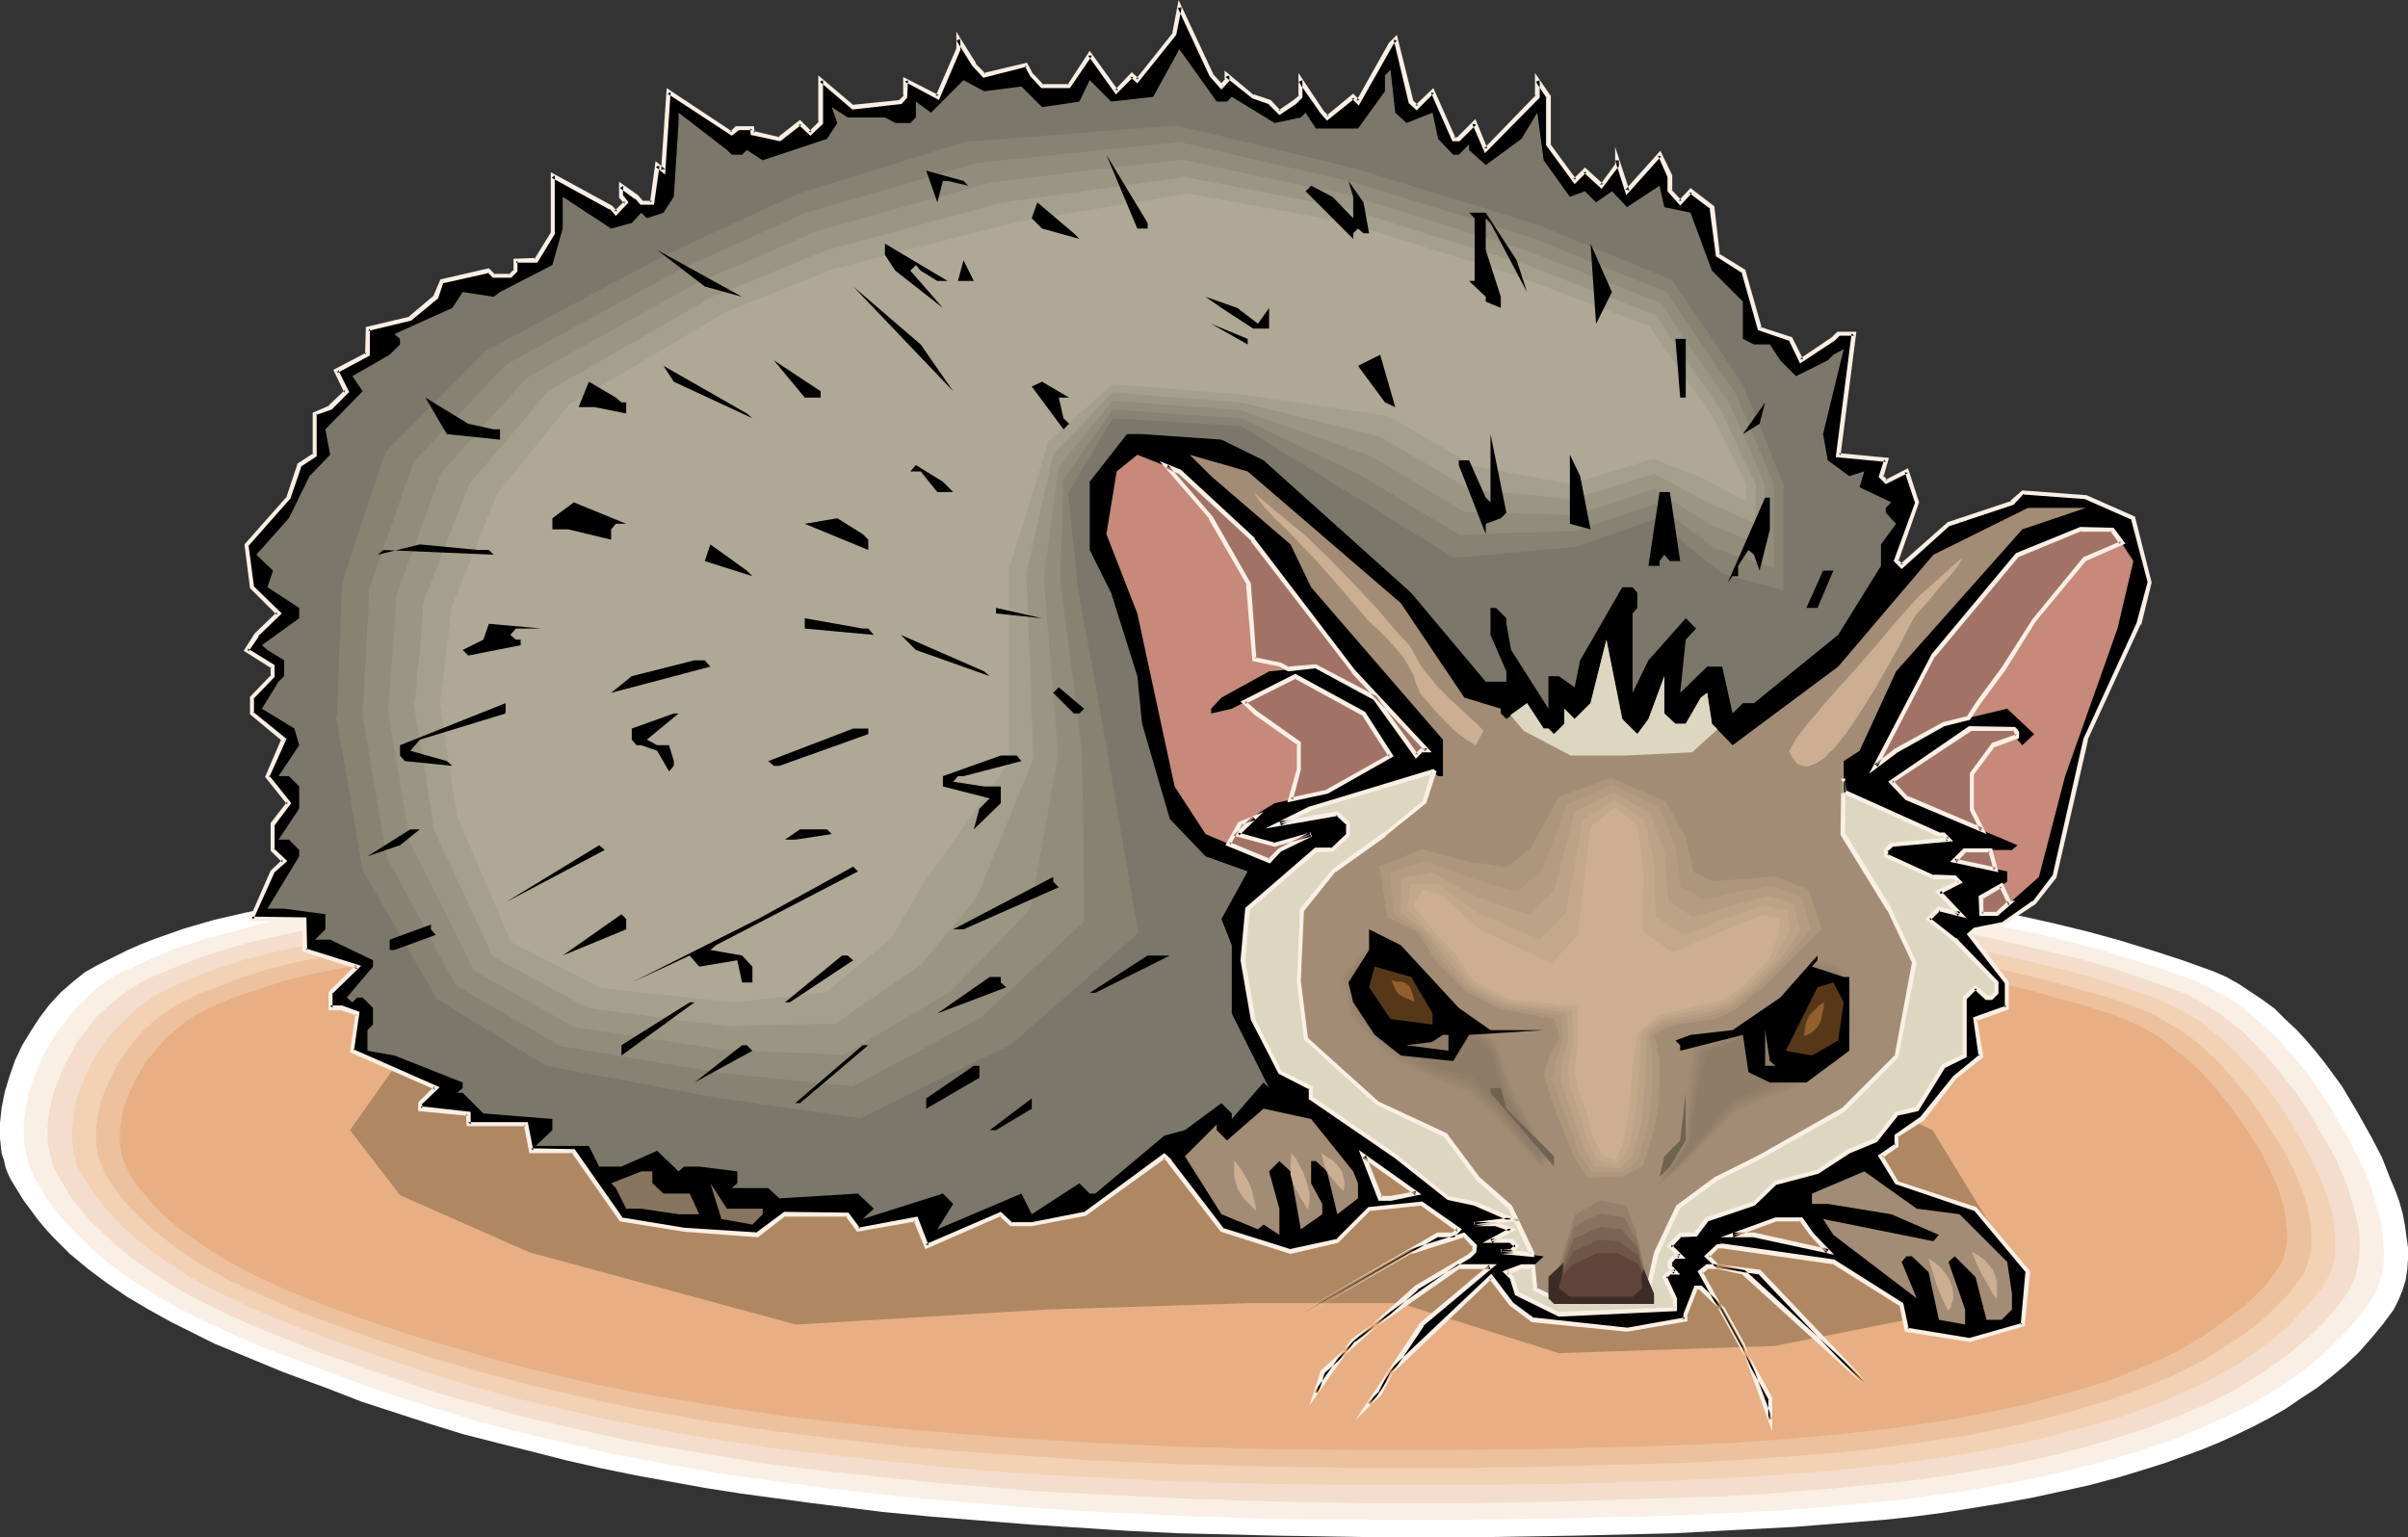 <?xml version="1.0" encoding="UTF-8" standalone="no"?>
<svg
   version="1.0"
   width="129.724mm"
   height="82.829mm"
   id="svg138"
   sodipodi:docname="Hedgehog 4.wmf"
   xmlns:inkscape="http://www.inkscape.org/namespaces/inkscape"
   xmlns:sodipodi="http://sodipodi.sourceforge.net/DTD/sodipodi-0.dtd"
   xmlns="http://www.w3.org/2000/svg"
   xmlns:svg="http://www.w3.org/2000/svg">
  <rect width="100%" height="100%" fill="#333333" stroke="none"/>
  <sodipodi:namedview
     id="namedview138"
     pagecolor="#ffffff"
     bordercolor="#000000"
     borderopacity="0.25"
     inkscape:showpageshadow="2"
     inkscape:pageopacity="0.0"
     inkscape:pagecheckerboard="0"
     inkscape:deskcolor="#d1d1d1"
     inkscape:document-units="mm" />
  <defs
     id="defs1">
    <pattern
       id="WMFhbasepattern"
       patternUnits="userSpaceOnUse"
       width="6"
       height="6"
       x="0"
       y="0" />
  </defs>
  <path
     style="fill:#ffffff;fill-opacity:1;fill-rule:evenodd;stroke:none"
     d="m 19.877,196.528 2.909,-1.455 2.909,-1.455 2.909,-1.293 2.909,-1.131 5.979,-2.101 6.141,-1.778 6.302,-1.455 6.302,-1.293 6.302,-1.131 6.464,-0.97 6.626,-0.808 6.464,-0.646 26.018,-2.263 6.464,-0.646 6.464,-0.808 11.635,-1.293 11.635,-1.293 11.797,-0.97 11.797,-0.808 11.635,-0.646 11.797,-0.485 11.635,-0.323 h 11.797 16.322 l 16.322,0.323 16.322,0.323 16.322,0.485 16.322,0.808 16.322,0.97 16.16,1.293 16.322,1.616 13.413,1.455 13.413,1.616 13.413,1.778 13.413,2.101 6.464,1.131 6.787,1.293 6.464,1.455 6.626,1.616 6.464,1.778 6.302,1.939 6.464,2.101 6.302,2.263 2.586,1.131 2.586,1.455 2.424,1.616 2.424,1.616 2.424,1.778 2.101,2.101 2.262,2.101 1.939,2.101 1.939,2.263 1.939,2.424 1.778,2.424 1.778,2.424 3.07,5.172 2.909,5.172 2.101,4.04 1.778,4.525 0.97,2.263 0.808,2.263 0.646,2.263 0.485,2.424 0.323,2.424 0.323,2.263 v 2.263 l -0.162,2.263 -0.323,2.101 -0.646,2.101 -0.808,1.939 -0.97,1.939 -2.262,3.071 -2.424,2.909 -2.424,2.748 -2.747,2.586 -2.909,2.424 -2.909,2.263 -3.232,2.101 -3.07,2.101 -3.394,1.939 -3.394,1.778 -3.394,1.616 -3.555,1.616 -3.555,1.455 -3.555,1.293 -3.555,1.293 -3.555,1.131 -5.818,1.778 -5.979,1.616 -5.818,1.293 -5.979,1.293 -6.141,1.131 -5.979,0.97 -5.979,0.97 -6.141,0.808 -5.979,0.646 -6.141,0.485 -12.282,0.97 -12.282,0.646 -12.12,0.646 -20.2,0.485 -20.2,0.323 h -20.2 l -20.2,-0.323 -20.038,-0.485 -10.181,-0.485 -10.019,-0.646 -10.019,-0.646 -10.019,-0.808 -10.181,-0.808 -10.019,-0.97 -14.221,-1.778 -14.382,-1.939 -7.272,-1.131 -7.11,-1.293 -7.11,-1.293 -7.11,-1.455 -7.11,-1.616 -6.949,-1.778 -7.11,-1.778 -6.949,-1.778 -6.787,-2.101 -6.949,-2.263 -6.949,-2.263 -6.626,-2.586 -9.211,-3.394 -9.373,-3.879 -4.686,-1.939 -4.525,-2.263 -4.525,-2.263 -4.363,-2.424 -4.363,-2.586 -4.04,-2.748 -3.878,-2.909 -3.717,-3.071 -3.394,-3.394 L 9.211,250.186 7.595,248.246 6.302,246.468 4.848,244.529 3.555,242.428 2.262,240.327 1.616,239.034 1.131,237.741 0.808,236.286 0.323,234.832 0.162,233.377 0,231.761 v -3.071 l 0.323,-3.071 0.646,-3.232 0.97,-3.232 1.131,-3.232 1.454,-3.071 1.778,-2.909 1.778,-2.748 2.101,-2.748 2.262,-2.424 2.424,-2.101 2.424,-1.939 z"
     id="path1" />
  <path
     style="fill:#f9efe5;fill-opacity:1;fill-rule:evenodd;stroke:none"
     d="m 24.402,198.144 2.909,-1.293 2.747,-1.293 2.909,-1.293 2.909,-1.131 5.818,-1.939 6.141,-1.616 5.979,-1.616 6.302,-1.131 6.141,-0.97 6.302,-0.97 6.302,-0.646 6.464,-0.646 25.533,-2.263 6.302,-0.646 6.302,-0.646 11.474,-1.293 11.474,-1.131 11.474,-0.97 11.474,-0.808 11.635,-0.646 11.474,-0.485 11.474,-0.162 11.474,-0.162 15.998,0.162 h 15.998 l 15.998,0.485 15.998,0.485 15.998,0.646 15.998,0.97 15.837,1.293 15.998,1.616 13.09,1.455 13.09,1.455 13.09,1.616 6.626,0.97 6.464,0.97 6.626,1.131 6.464,1.293 6.464,1.293 6.302,1.616 6.464,1.616 6.141,1.939 6.302,1.939 6.141,2.263 2.586,1.131 2.586,1.293 2.424,1.455 2.424,1.616 2.101,1.778 2.262,1.939 2.101,1.939 1.939,2.101 1.939,2.101 1.778,2.263 1.939,2.424 1.616,2.263 3.07,5.01 2.909,4.849 0.97,1.939 0.97,1.939 1.939,4.202 0.808,2.263 0.646,2.101 0.646,2.263 0.646,2.263 0.323,2.263 0.162,2.263 0.162,2.101 -0.162,2.101 -0.323,2.101 -0.646,2.101 -0.808,1.939 -1.131,1.778 -2.101,2.748 -2.262,2.748 -2.586,2.586 -2.586,2.586 -2.909,2.263 -2.747,2.101 -3.07,2.101 -3.232,1.939 -3.232,1.939 -3.394,1.616 -3.394,1.616 -3.394,1.455 -3.394,1.455 -3.555,1.293 -3.394,1.131 -3.555,1.131 -5.656,1.616 -5.818,1.455 -5.818,1.455 -5.818,1.131 -5.979,1.131 -5.818,0.97 -5.979,0.808 -5.979,0.808 -11.958,1.131 -11.958,0.97 -11.958,0.646 -11.958,0.485 -19.877,0.485 -19.715,0.323 h -19.715 l -19.877,-0.162 -19.715,-0.646 -9.858,-0.485 -9.858,-0.485 -9.858,-0.646 -9.858,-0.808 -9.696,-0.808 -9.858,-0.97 -14.059,-1.616 -14.059,-1.939 -7.11,-0.97 -6.949,-1.293 -7.11,-1.293 -6.949,-1.293 -6.787,-1.616 -6.949,-1.616 -6.949,-1.616 -6.787,-1.778 -6.787,-2.101 -6.787,-2.101 -6.626,-2.101 -6.626,-2.424 -9.05,-3.394 -9.211,-3.556 -4.525,-1.939 -4.525,-2.101 -4.363,-2.101 -4.363,-2.263 -4.202,-2.586 -4.04,-2.586 -3.717,-2.748 -3.717,-3.071 -3.394,-3.232 -1.454,-1.616 -1.616,-1.778 -1.293,-1.778 L 9.534,244.044 8.403,242.105 7.11,240.165 6.626,238.872 5.979,237.579 5.656,236.286 5.333,234.832 5.01,233.377 4.848,232.084 v -3.071 l 0.323,-3.071 0.646,-3.071 0.97,-3.071 1.131,-2.909 1.454,-2.909 1.616,-2.909 1.939,-2.586 1.939,-2.586 2.262,-2.263 2.262,-2.101 2.424,-1.939 z"
     id="path2" />
  <path
     style="fill:#f4ddcc;fill-opacity:1;fill-rule:evenodd;stroke:none"
     d="m 28.926,199.922 2.747,-1.293 2.747,-1.131 5.656,-2.263 5.818,-1.939 5.818,-1.616 5.979,-1.293 6.141,-1.293 6.141,-0.97 6.141,-0.808 6.141,-0.646 6.302,-0.646 12.605,-1.131 12.443,-0.97 6.141,-0.485 6.141,-0.808 11.312,-1.293 11.15,-0.97 11.312,-0.97 11.312,-0.646 11.15,-0.646 11.312,-0.485 11.312,-0.162 11.312,-0.162 15.675,0.162 15.675,0.162 15.675,0.323 15.514,0.485 15.675,0.646 15.675,0.97 15.514,1.131 15.675,1.455 12.766,1.455 12.928,1.293 12.928,1.616 12.766,1.939 6.464,0.97 6.302,1.131 6.302,1.455 6.302,1.455 6.141,1.455 6.141,1.778 6.141,2.101 5.979,2.101 2.586,0.97 2.586,1.293 2.262,1.455 2.424,1.455 2.101,1.616 2.262,1.778 1.939,1.939 1.939,2.101 1.939,2.101 1.778,2.101 1.778,2.263 1.616,2.101 3.07,4.687 2.747,4.687 2.101,3.717 1.778,4.04 0.808,2.101 0.646,2.101 0.646,2.101 0.485,2.101 0.485,2.263 0.162,2.101 v 1.939 l -0.162,2.101 -0.323,1.939 -0.485,1.939 -0.808,1.778 -1.131,1.778 -2.101,2.748 -2.262,2.586 -2.424,2.424 -2.586,2.263 -2.747,2.263 -2.909,2.101 -2.909,1.939 -3.07,1.939 -3.232,1.778 -3.232,1.616 -3.394,1.455 -3.394,1.455 -3.394,1.293 -3.394,1.293 -6.787,2.101 -5.656,1.616 -5.494,1.455 -5.818,1.293 -5.656,1.131 -5.818,0.97 -5.656,0.97 -5.818,0.808 -5.818,0.646 -11.797,1.131 -11.797,0.97 -11.635,0.646 -11.797,0.323 -19.392,0.646 -19.392,0.323 h -19.392 l -19.23,-0.323 -19.392,-0.646 -19.392,-0.97 -9.534,-0.485 -9.696,-0.808 -9.696,-0.808 -9.534,-0.97 -13.898,-1.455 -13.736,-1.778 -13.736,-2.263 -6.787,-1.131 -6.949,-1.293 -6.787,-1.455 -6.787,-1.616 -6.626,-1.455 -6.787,-1.939 -6.626,-1.778 -6.626,-1.939 -6.464,-2.263 -6.626,-2.263 -8.726,-3.071 -9.05,-3.556 -4.363,-1.778 -4.363,-1.939 -4.363,-2.101 -4.202,-2.101 -4.04,-2.424 -4.04,-2.586 -3.717,-2.586 -3.555,-2.909 -3.232,-3.071 -1.616,-1.455 -1.454,-1.778 -1.454,-1.616 -1.293,-1.778 -1.131,-1.939 -1.131,-1.778 -0.646,-1.293 -0.646,-1.131 -0.323,-1.293 -0.323,-1.455 -0.323,-1.293 -0.162,-1.455 v -2.748 l 0.323,-2.909 0.646,-2.909 0.97,-2.909 1.131,-2.909 1.454,-2.748 1.454,-2.748 1.939,-2.424 1.939,-2.586 2.262,-2.101 2.262,-1.939 2.424,-1.778 z"
     id="path3" />
  <path
     style="fill:#f2d1b5;fill-opacity:1;fill-rule:evenodd;stroke:none"
     d="m 33.451,201.7 2.586,-1.131 2.747,-1.293 5.494,-2.101 5.656,-1.778 5.818,-1.455 5.818,-1.293 5.979,-1.131 5.979,-0.97 6.141,-0.808 5.979,-0.646 6.141,-0.485 12.282,-0.97 12.282,-1.131 6.141,-0.485 5.979,-0.646 10.827,-1.293 11.15,-0.97 10.989,-0.808 10.989,-0.808 10.989,-0.485 10.989,-0.323 11.15,-0.323 h 10.989 15.352 l 15.352,0.162 15.352,0.323 15.352,0.485 15.352,0.485 15.19,0.97 15.352,1.131 15.19,1.455 12.605,1.293 12.766,1.293 12.443,1.616 12.605,1.616 6.302,1.131 6.141,1.131 6.141,1.131 6.141,1.455 6.141,1.455 5.979,1.616 5.979,1.939 5.979,1.939 2.424,1.131 2.424,1.131 2.424,1.293 2.262,1.455 2.101,1.616 2.101,1.616 1.939,1.778 1.939,1.939 1.939,2.101 1.778,1.939 1.616,2.101 1.616,2.101 3.07,4.525 2.586,4.364 1.939,3.556 1.778,3.879 0.808,1.939 0.808,1.939 0.646,2.101 0.485,2.101 0.323,1.939 0.162,2.101 v 1.939 1.939 l -0.323,1.778 -0.646,1.778 -0.808,1.778 -0.97,1.616 -2.101,2.586 -2.262,2.424 -2.262,2.424 -2.586,2.263 -2.747,2.101 -2.747,1.939 -2.909,1.939 -2.909,1.616 -3.232,1.778 -3.232,1.455 -3.232,1.455 -3.232,1.455 -3.232,1.131 -3.394,1.293 -6.787,1.939 -5.494,1.455 -5.494,1.455 -5.494,1.131 -5.656,1.131 -5.656,0.97 -11.312,1.616 -5.818,0.646 -11.474,1.131 -11.474,0.808 -11.474,0.646 -11.474,0.485 -18.907,0.485 -19.069,0.162 h -18.907 l -18.907,-0.162 -19.069,-0.485 -18.907,-0.97 -9.373,-0.485 -9.534,-0.646 -9.373,-0.808 -9.534,-0.97 -13.413,-1.455 -13.413,-1.616 -13.574,-2.101 -6.626,-1.131 -6.626,-1.293 -6.626,-1.293 -6.787,-1.616 -6.464,-1.455 -6.626,-1.616 -6.464,-1.778 -6.464,-1.939 -6.464,-2.101 -6.302,-2.101 -8.726,-3.071 -8.726,-3.232 -4.363,-1.778 -4.363,-1.778 -4.202,-2.101 -4.202,-1.939 -4.04,-2.263 -3.717,-2.424 -3.717,-2.424 -3.555,-2.909 -3.07,-2.748 -3.07,-3.232 -1.293,-1.616 -1.293,-1.616 -2.262,-3.556 -0.646,-1.131 -0.646,-1.131 -0.323,-1.293 -0.323,-1.293 -0.162,-1.293 -0.162,-1.293 v -2.586 l 0.323,-2.748 0.485,-2.748 0.97,-2.909 1.131,-2.586 1.293,-2.748 1.616,-2.586 1.778,-2.424 1.939,-2.101 2.262,-2.101 2.101,-1.939 2.424,-1.616 z"
     id="path4" />
  <path
     style="fill:#edc19e;fill-opacity:1;fill-rule:evenodd;stroke:none"
     d="m 37.976,203.639 2.586,-1.293 2.747,-0.97 5.333,-2.101 5.494,-1.778 5.656,-1.455 5.656,-1.131 5.818,-1.131 5.979,-0.808 5.818,-0.808 5.979,-0.485 5.979,-0.646 12.12,-0.97 11.958,-0.808 5.818,-0.646 5.979,-0.646 10.666,-1.131 10.827,-0.97 10.827,-0.808 10.666,-0.646 10.827,-0.485 10.827,-0.485 10.827,-0.162 10.827,-0.162 15.029,0.162 14.867,0.162 15.029,0.323 15.029,0.323 15.029,0.646 15.029,0.808 14.867,1.131 15.029,1.293 12.282,1.293 12.443,1.293 12.282,1.455 12.282,1.616 6.141,0.97 6.141,0.97 5.979,1.293 5.979,1.293 5.979,1.455 5.818,1.616 5.818,1.616 5.818,1.939 2.424,0.97 2.586,1.131 2.101,1.293 2.262,1.293 2.101,1.455 2.101,1.616 1.939,1.778 1.939,1.778 1.778,1.939 1.616,1.939 3.394,4.04 2.747,4.04 2.747,4.364 1.939,3.232 1.778,3.717 1.454,3.717 0.646,1.939 0.485,1.939 0.323,1.939 0.162,1.778 v 1.939 1.778 l -0.323,1.778 -0.646,1.778 -0.646,1.616 -1.131,1.455 -1.939,2.586 -2.262,2.263 -2.262,2.263 -2.424,2.101 -2.747,1.939 -2.747,1.778 -2.747,1.778 -3.07,1.778 -3.07,1.616 -3.07,1.455 -3.232,1.293 -3.232,1.293 -3.232,1.131 -3.232,1.131 -6.626,1.939 -5.333,1.455 -5.494,1.293 -5.333,1.131 -5.494,1.131 -5.494,0.808 -5.656,0.808 -5.494,0.808 -5.656,0.646 -11.15,0.97 -11.312,0.808 -11.312,0.646 -11.15,0.323 -18.584,0.485 -18.584,0.323 h -18.422 l -18.584,-0.323 -18.584,-0.485 -18.584,-0.808 -18.422,-1.293 -9.211,-0.646 -9.211,-0.808 -13.251,-1.455 -13.251,-1.616 -13.09,-1.939 -13.09,-2.263 -6.626,-1.293 -6.464,-1.455 -6.464,-1.455 -6.302,-1.455 -6.464,-1.778 -6.302,-1.778 -6.302,-1.778 -6.302,-2.101 -8.403,-2.909 -8.565,-3.071 -4.202,-1.616 -4.202,-1.939 -4.202,-1.778 -4.202,-1.939 -3.878,-2.101 -3.717,-2.263 -3.555,-2.424 -3.394,-2.586 -3.232,-2.748 -2.909,-2.909 -1.293,-1.455 -2.424,-3.232 -1.131,-1.778 -0.485,-1.131 -0.485,-1.131 -0.485,-1.131 -0.323,-1.131 -0.162,-1.131 -0.162,-1.293 v -2.586 l 0.323,-2.586 0.485,-2.586 0.97,-2.586 1.131,-2.586 1.293,-2.586 1.616,-2.424 1.616,-2.263 1.939,-2.263 2.101,-1.939 2.262,-1.778 2.262,-1.455 z"
     id="path5" />
  <path
     style="fill:#e8af84;fill-opacity:1;fill-rule:evenodd;stroke:none"
     d="m 42.339,205.417 5.171,-2.263 5.333,-1.778 5.494,-1.778 5.494,-1.293 5.494,-1.131 5.818,-0.97 5.656,-0.808 5.818,-0.808 11.797,-1.131 11.635,-0.808 11.797,-0.97 5.818,-0.485 5.656,-0.485 10.504,-1.131 10.504,-0.97 10.666,-0.646 10.504,-0.646 10.504,-0.485 10.666,-0.323 10.504,-0.323 h 10.504 14.706 l 14.706,0.162 14.706,0.323 14.706,0.323 14.706,0.646 14.706,0.808 14.544,0.97 14.706,1.293 11.958,1.131 12.12,1.131 12.12,1.455 11.958,1.455 5.979,0.97 5.979,0.97 5.818,1.131 5.979,1.293 5.818,1.293 5.656,1.616 5.818,1.616 5.656,1.778 2.424,0.97 2.262,0.97 2.262,1.131 2.101,1.293 2.101,1.455 1.939,1.616 1.939,1.455 1.939,1.778 1.778,1.778 1.616,1.778 3.232,3.879 2.909,3.879 2.586,4.04 1.778,3.071 1.616,3.394 1.616,3.556 0.485,1.939 0.485,1.778 0.323,1.778 0.162,1.778 0.162,1.778 -0.162,1.778 -0.323,1.616 -0.485,1.616 -0.808,1.455 -0.97,1.455 -1.939,2.424 -2.101,2.101 -2.262,2.101 -2.586,1.939 -2.586,1.939 -2.586,1.778 -2.909,1.778 -2.747,1.616 -3.07,1.455 -3.07,1.293 -3.07,1.293 -3.07,1.293 -6.464,2.101 -6.302,1.778 -5.333,1.455 -5.333,1.131 -5.333,1.131 -5.333,0.97 -5.333,0.808 -5.494,0.808 -10.989,1.293 -10.827,0.97 -11.15,0.808 -10.989,0.485 -10.989,0.323 -18.099,0.485 -18.099,0.162 h -18.261 l -18.099,-0.162 -18.261,-0.485 -17.938,-0.808 -18.099,-1.131 -18.099,-1.455 -12.928,-1.293 -12.928,-1.455 -12.928,-1.939 -12.766,-2.101 -6.464,-1.131 -6.302,-1.293 -6.302,-1.455 -6.302,-1.455 -6.302,-1.616 -6.141,-1.778 -6.141,-1.778 -6.141,-1.778 -8.242,-2.748 -8.403,-2.909 -4.04,-1.616 -4.202,-1.616 -4.04,-1.778 -4.04,-1.939 -3.717,-1.939 -3.717,-2.101 -3.555,-2.424 -3.394,-2.424 -3.07,-2.424 -2.747,-2.748 -2.586,-3.071 -1.131,-1.455 -1.131,-1.616 -0.485,-1.131 -0.485,-0.97 -0.485,-1.131 -0.323,-1.131 -0.323,-2.263 v -2.424 l 0.323,-2.424 0.485,-2.586 0.97,-2.424 1.131,-2.424 1.293,-2.424 1.454,-2.263 1.778,-2.101 1.778,-2.101 2.101,-1.778 2.101,-1.778 2.262,-1.455 z"
     id="path6" />
  <path
     style="fill:#af8763;fill-opacity:1;fill-rule:evenodd;stroke:none"
     d="m 83.709,212.529 -12.443,17.616 10.181,13.253 26.341,11.637 54.298,14.707 51.227,-3.071 41.046,-1.293 h 30.704 l 32.32,10.182 43.955,-1.455 29.25,-5.818 14.544,-19.071 -11.635,-19.071 -38.138,-17.616 -76.114,-11.637 -77.73,-7.434 -102.454,3.071 z"
     id="path7" />
  <path
     style="fill:#000000;fill-opacity:1;fill-rule:evenodd;stroke:none"
     d="m 283.123,244.044 5.333,-0.97 -10.827,-7.596 3.394,8.566 z m -34.421,-226.428 1.131,-1.293 v -0.97 l 5.333,4.364 3.232,0.97 2.101,2.263 3.232,-2.263 1.131,-0.97 v -3.394 l 4.363,6.626 0.97,0.97 5.333,-4.202 0.97,0.97 6.626,-11.637 0.97,-1.131 3.232,12.768 1.131,1.131 3.232,-3.232 4.202,9.697 h 1.131 l 3.232,-3.232 2.262,5.495 10.504,-10.828 v -3.394 l 2.262,3.394 v 9.697 l 5.333,7.434 2.101,-2.101 3.394,3.071 3.07,-4.202 v -0.97 l 2.101,6.303 6.626,-7.434 2.101,4.202 v 3.232 l 2.101,2.263 2.101,-2.263 4.363,3.232 1.131,9.697 5.171,3.232 3.394,11.798 6.302,2.101 2.262,4.364 6.464,-4.364 0.97,-0.97 h 3.232 l -3.232,24.566 9.696,1.131 -0.97,3.232 0.97,1.131 4.202,-2.101 2.101,6.303 -4.202,11.96 1.131,0.97 9.534,-8.566 12.928,-4.364 2.101,-2.101 12.928,1.131 9.696,4.202 3.394,13.091 -2.262,8.404 -10.827,23.596 -6.464,27.96 -4.04,5.172 -6.626,4.525 -5.333,0.97 -1.131,1.131 7.595,9.697 v 5.172 l -6.464,2.263 1.131,7.434 -5.333,4.525 -6.626,8.404 -5.333,3.394 v 2.101 l -3.07,2.101 3.07,5.495 16.16,5.172 10.666,12.929 -1.131,10.667 -10.666,3.232 -12.928,-2.101 -0.97,-5.333 -13.898,-8.566 -22.624,-3.232 h -0.97 l -2.101,2.101 2.101,2.101 8.565,1.131 21.331,22.465 -24.725,-22.465 -5.171,-1.131 h -2.101 l -1.293,1.131 14.059,25.697 v 4.364 l -5.494,-14.869 -4.202,-7.596 -4.363,-4.364 h -0.97 l -2.101,5.333 v 1.131 l -11.958,2.101 -19.23,-2.101 -4.363,-3.232 -4.202,-5.495 -20.362,19.394 -2.101,4.364 -2.262,2.101 10.666,-16.162 14.059,-11.798 h -6.464 l -21.493,15.031 -7.595,10.828 1.293,-4.364 19.23,-17.132 10.666,-6.465 1.131,-0.97 v -1.131 l -2.101,-2.263 -10.827,3.394 -22.462,12.768 27.957,-16.162 h 3.07 l 1.131,-1.131 -7.595,-5.172 -10.666,0.97 -6.464,6.626 -9.534,2.101 -14.059,-4.525 -10.504,-13.899 -1.131,-0.97 -16.322,11.798 -10.666,2.101 h -4.202 l -2.101,-2.101 -15.19,6.465 -2.101,-5.495 -11.797,2.101 -2.101,-3.071 h -12.766 l -5.494,4.202 -15.029,-1.131 -12.766,-2.101 -9.696,-13.899 h -8.726 l -0.97,-5.333 H 95.344 v -2.263 l -9.858,-0.97 v -1.131 l 3.232,-3.071 -16.968,-7.596 0.97,-7.596 -3.07,-1.131 h -2.424 v -3.071 l 5.494,-5.333 -10.666,-3.394 V 187.154 H 51.227 l 4.363,-9.697 2.262,-2.101 -2.262,-2.263 v -5.333 l 3.232,-4.202 -4.363,-5.495 3.394,-7.434 -6.626,-5.333 v -3.232 l 4.363,-4.364 v -1.939 l -5.333,-3.394 1.939,-3.071 4.525,-4.364 -5.494,-5.333 -0.97,-8.727 8.565,-9.536 2.101,-6.626 3.232,-2.101 v -8.404 l 3.07,-1.293 3.394,-3.232 -2.101,-4.202 6.302,-3.232 v -5.333 l 8.726,-2.101 5.171,-4.364 1.293,-3.232 9.534,-2.101 0.97,0.97 h 3.394 l 1.131,-0.97 v -2.101 h 4.04 l 3.394,-5.495 V 35.718 l 11.958,6.465 0.97,1.131 2.101,-2.101 -0.97,-1.131 v -2.263 l 3.07,2.263 0.97,1.131 h 2.262 l 0.97,-7.596 1.293,1.131 1.131,-16.162 12.766,8.566 1.131,-0.97 h 3.07 v 0.97 l 5.494,1.131 4.202,-3.232 2.101,2.101 2.101,-2.101 v -8.727 l 6.626,5.495 9.696,-1.131 0.97,-0.97 v -3.394 l 6.464,3.394 4.202,-9.697 V 7.919 l 3.232,5.333 2.101,2.101 8.565,-2.101 1.131,2.101 2.101,2.263 h 5.494 l 4.202,-6.465 5.494,7.434 3.07,-3.232 1.131,0.97 7.595,-9.374 0.97,-5.495 6.464,13.899 z m 120.23,233.862 -2.101,-3.232 h -5.333 l -8.726,3.232 h 4.363 l 15.029,3.394 z"
     id="path8" />
  <path
     style="fill:#f9efe5;fill-opacity:1;fill-rule:evenodd;stroke:none"
     d="m 283.284,244.529 6.141,-1.293 -12.766,-9.051 4.04,10.344 h 2.586 l -0.162,-0.97 h -2.101 l 0.485,0.323 -3.394,-8.566 -0.646,0.485 10.666,7.596 0.162,-0.808 -5.171,0.97 v 0 z"
     id="path9" />
  <path
     style="fill:#f9efe5;fill-opacity:1;fill-rule:evenodd;stroke:none"
     d="m 248.702,18.263 1.616,-1.778 v -1.131 l -0.808,0.323 5.494,4.364 3.232,1.131 -0.162,-0.162 2.424,2.424 3.394,-2.263 0.162,-0.162 1.131,-1.131 v -3.556 l -0.808,0.323 4.525,6.465 1.293,1.455 5.656,-4.525 h -0.646 l 1.454,1.455 6.949,-12.283 -0.162,0.162 0.97,-1.131 -0.646,-0.162 3.07,12.929 1.616,1.455 3.555,-3.556 h -0.646 l 4.363,9.859 h 1.454 l 3.394,-3.394 -0.808,-0.162 2.586,5.98 11.15,-11.313 v -3.556 l -0.808,0.323 2.262,3.394 -0.162,-0.323 v 9.859 l 5.818,7.919 2.424,-2.424 h -0.646 l 3.717,3.394 3.555,-4.687 v -1.131 h -0.808 l 2.262,7.111 7.11,-7.919 -0.646,-0.162 1.939,4.364 v -0.323 3.232 l 2.586,2.909 2.424,-2.586 h -0.646 l 4.525,3.394 -0.323,-0.323 1.293,9.859 5.333,3.394 -0.162,-0.323 3.394,11.96 6.626,2.263 -0.323,-0.162 2.262,4.687 7.11,-4.687 0.97,-0.97 h -0.323 3.232 l -0.485,-0.485 -3.232,25.213 10.181,0.97 -0.323,-0.485 -1.131,3.556 1.454,1.455 4.525,-2.263 -0.646,-0.162 2.101,6.303 v -0.162 l -4.363,11.96 1.616,1.616 9.858,-8.889 -0.162,0.162 13.09,-4.364 2.101,-2.263 -0.323,0.162 12.928,0.97 h -0.162 l 9.534,4.202 -0.162,-0.162 3.394,12.929 v -0.162 l -2.262,8.404 v 0 l -10.827,23.596 -6.302,27.96 v -0.162 l -4.04,5.333 v -0.162 l -6.464,4.525 0.162,-0.162 -5.656,1.131 -1.454,1.293 7.757,10.02 v -0.162 5.172 l 0.323,-0.485 -6.787,2.424 1.131,7.919 0.323,-0.485 -5.494,4.525 -6.787,8.404 0.162,-0.162 -5.333,3.717 v 2.263 l 0.162,-0.485 -3.555,2.424 3.555,5.818 16.16,5.495 -0.162,-0.162 10.666,12.768 -0.162,-0.323 -0.97,10.828 0.323,-0.323 -10.827,3.071 h 0.162 l -12.766,-2.101 0.323,0.323 -1.131,-5.333 -14.059,-8.889 -22.624,-3.232 h -0.162 l -1.131,0.162 -2.586,2.424 2.586,2.424 8.726,1.293 -0.323,-0.162 21.331,22.465 0.646,-0.646 -24.725,-22.627 -5.494,-1.131 h -2.262 l -1.778,1.455 14.382,26.021 v -0.162 4.364 l 0.808,-0.162 -5.494,-14.869 v -0.162 l -4.202,-7.596 -4.686,-4.525 h -1.454 l -2.262,5.818 v 1.131 l 0.323,-0.485 -11.797,2.101 h 0.162 l -19.392,-2.101 0.323,0.162 -4.363,-3.232 0.162,0.162 -4.525,-5.98 -20.846,19.717 -2.101,4.364 v 0 l -2.262,2.101 0.646,0.646 10.827,-16.162 h -0.162 l 15.029,-12.606 h -7.918 l -21.654,15.192 -7.595,10.828 0.808,0.323 1.293,-4.202 -0.162,0.162 19.23,-17.132 h -0.162 l 10.827,-6.465 1.131,-1.131 0.162,-1.455 -2.586,-2.586 -10.989,3.394 -22.624,12.929 0.485,0.808 27.957,-16.323 -0.162,0.162 h 3.232 l 1.616,-1.616 -8.08,-5.657 -10.989,1.131 -6.626,6.626 0.323,-0.162 -9.696,2.101 h 0.162 l -13.898,-4.364 0.323,0.162 -10.666,-13.899 v -0.162 l -1.454,-1.293 -16.483,12.121 0.162,-0.162 -10.666,2.101 v 0 h -4.202 l 0.323,0.162 -2.424,-2.263 -15.352,6.626 0.646,0.162 -2.262,-5.818 -12.12,2.263 0.485,0.162 -2.424,-3.232 -13.09,-0.162 -5.656,4.202 h 0.323 l -15.029,-0.97 v 0 l -12.766,-2.101 0.323,0.162 -9.858,-14.061 -8.888,-0.162 0.485,0.485 -1.131,-5.818 H 95.344 l 0.485,0.485 v -2.586 l -10.181,-1.131 0.323,0.485 v -1.131 l -0.162,0.323 3.717,-3.556 -17.614,-7.758 0.162,0.323 1.131,-7.919 -3.555,-1.293 h -2.424 l 0.485,0.485 v -3.071 l -0.162,0.323 5.979,-5.818 -11.312,-3.556 0.323,0.323 -0.162,-6.626 -11.15,-0.162 0.323,0.646 4.363,-9.697 -0.162,0.162 2.747,-2.424 -2.747,-2.586 0.162,0.323 v -5.333 0.323 l 3.394,-4.525 -4.525,-5.657 v 0.485 l 3.555,-7.919 -0.808,0.485 -0.162,-0.646 -3.394,7.919 4.525,5.657 v -0.646 l -3.394,4.364 v 5.657 l 2.424,2.424 V 175.033 l -2.424,2.263 -4.525,10.344 H 62.054 l -0.485,-0.485 v 6.626 l 11.15,3.556 -0.323,-0.808 -5.494,5.495 v 3.717 h 2.747 -0.162 l 3.232,1.131 -0.323,-0.485 -1.131,7.919 17.291,7.596 -0.162,-0.646 -3.232,3.232 v 1.778 l 10.181,0.97 -0.485,-0.485 0.162,2.586 h 12.12 l -0.485,-0.323 1.131,5.818 h 9.05 l -0.485,-0.162 9.858,14.061 13.09,2.101 v 0 l 15.029,1.131 5.656,-4.364 -0.162,0.162 h 12.766 l -0.485,-0.162 2.424,3.232 11.958,-2.101 -0.485,-0.162 2.424,5.818 15.514,-6.788 h -0.485 l 2.262,2.101 h 4.363 l 10.989,-2.101 16.322,-11.798 h -0.646 l 1.131,0.97 h -0.162 l 10.827,14.061 14.221,4.525 9.696,-2.263 6.626,-6.626 -0.323,0.162 10.827,-1.131 h -0.323 l 7.434,5.333 v -0.808 l -1.131,1.131 0.323,-0.162 h -3.232 l -28.118,16.323 0.485,0.808 22.462,-12.929 v 0.162 l 10.666,-3.394 -0.323,-0.162 2.101,2.263 -0.162,-0.323 v 1.131 l 0.162,-0.323 -1.131,0.97 v 0 l -10.666,6.303 -19.23,17.293 -2.262,7.111 9.211,-13.091 v 0.162 l 21.493,-15.031 -0.323,0.162 h 6.464 l -0.323,-0.808 -14.059,11.798 -13.09,19.717 5.333,-5.172 2.262,-4.364 -0.162,0.162 20.362,-19.394 h -0.646 l 4.202,5.495 4.525,3.394 19.392,1.939 12.282,-2.101 v -1.455 0.162 l 2.101,-5.333 -0.323,0.162 h 0.97 -0.323 l 4.363,4.202 v 0 l 4.202,7.596 v -0.162 l 6.302,17.293 v -6.95 l -14.221,-25.697 v 0.485 l 1.293,-1.131 -0.323,0.162 h 2.101 v 0 l 5.171,1.131 -0.323,-0.162 24.725,22.465 0.646,-0.646 -21.493,-22.627 -8.726,-1.131 0.323,0.162 -2.101,-2.101 v 0.646 l 2.101,-2.101 -0.323,0.162 h 0.97 v 0 l 22.462,3.232 -0.162,-0.162 13.898,8.727 -0.162,-0.323 1.131,5.495 13.251,2.101 11.15,-3.232 1.131,-11.152 -10.989,-13.091 -16.16,-5.333 0.323,0.162 -3.232,-5.495 v 0.646 l 3.232,-2.263 v -2.263 l -0.162,0.323 5.333,-3.394 6.626,-8.566 -0.162,0.162 5.656,-4.525 -1.293,-7.758 -0.323,0.485 6.787,-2.424 v -5.657 l -7.595,-9.859 v 0.646 l 1.131,-1.131 -0.323,0.162 5.494,-1.131 6.787,-4.525 4.202,-5.333 6.464,-28.122 -0.162,0.162 10.827,-23.596 h 0.162 l 2.101,-8.566 -3.394,-13.414 -9.858,-4.364 -13.09,-0.97 -2.424,2.101 h 0.323 l -13.09,4.364 -9.696,8.566 h 0.646 l -1.131,-0.97 0.162,0.323 4.202,-11.96 -2.262,-6.95 -4.686,2.424 h 0.485 l -0.97,-1.131 0.162,0.485 1.131,-3.879 -10.181,-0.97 0.323,0.485 3.232,-25.213 h -3.878 l -1.131,1.131 v 0 l -6.464,4.364 0.646,0.162 -2.262,-4.525 -6.464,-2.101 0.323,0.323 -3.394,-11.96 -5.494,-3.394 0.323,0.323 -1.131,-9.859 -4.848,-3.717 -2.424,2.586 h 0.646 l -2.101,-2.263 0.162,0.323 v -3.232 l -2.424,-5.01 -7.11,7.919 0.808,0.162 -2.909,-8.889 v 3.717 -0.162 l -3.07,4.202 0.646,-0.162 -3.717,-3.394 -2.424,2.424 h 0.646 l -5.333,-7.273 0.162,0.162 v -9.859 l -3.232,-4.687 v 4.849 l 0.162,-0.323 -10.504,10.828 h 0.646 l -2.424,-5.98 -3.717,3.717 h 0.323 -1.131 l 0.485,0.162 -4.525,-10.182 -3.717,3.556 h 0.646 l -1.131,-1.131 0.162,0.323 -3.394,-13.576 -1.616,1.616 -6.626,11.798 0.646,-0.162 -1.293,-1.293 -5.494,4.525 h 0.485 l -0.97,-0.97 v 0 l -5.171,-7.758 v 4.849 l 0.162,-0.323 -1.131,0.97 v 0 l -3.07,2.101 0.485,0.162 -2.101,-2.263 -3.394,-1.131 v 0.162 l -5.979,-5.01 v 1.939 l 0.162,-0.323 -1.131,1.293 h 0.646 z"
     id="path10" />
  <path
     style="fill:#f9efe5;fill-opacity:1;fill-rule:evenodd;stroke:none"
     d="m 58.338,150.467 -6.787,-5.495 0.162,0.323 v -3.232 l -0.162,0.323 4.363,-4.525 v -2.424 l -5.494,-3.394 0.162,0.646 2.101,-3.071 h -0.162 l 4.848,-4.687 -5.818,-5.657 0.162,0.162 -1.131,-8.566 v 0.323 l 8.565,-9.697 2.262,-6.626 -0.162,0.162 3.232,-2.101 v -8.727 l -0.162,0.323 3.232,-1.131 3.555,-3.556 -2.262,-4.525 -0.162,0.646 6.626,-3.556 v -5.495 l -0.323,0.485 8.726,-2.101 5.494,-4.525 1.131,-3.394 -0.162,0.323 9.373,-2.101 -0.323,-0.162 1.131,1.131 h 3.717 l 1.293,-1.293 v -2.263 l -0.323,0.485 h 4.363 l 3.555,-5.818 V 35.718 l -0.646,0.485 11.797,6.465 v -0.162 l 1.293,1.455 2.586,-2.748 -1.131,-1.455 v 0.323 -2.263 l -0.646,0.485 3.07,2.263 v -0.162 l 1.131,1.293 h 2.747 l 1.131,-7.919 -0.808,0.162 1.939,1.616 1.131,-16.808 -0.646,0.323 13.09,8.566 1.454,-1.131 h -0.323 3.07 l -0.485,-0.323 0.162,1.293 5.979,1.293 4.363,-3.394 h -0.646 l 2.424,2.263 2.586,-2.424 v -8.889 l -0.646,0.323 6.626,5.657 10.019,-1.131 1.131,-1.293 0.162,-3.556 -0.646,0.323 6.949,3.717 4.363,-10.182 V 7.919 l -0.808,0.323 3.232,5.172 2.262,2.424 8.888,-2.263 -0.485,-0.162 1.131,2.101 2.262,2.424 h 5.818 l 4.525,-6.626 h -0.808 l 5.656,7.919 3.555,-3.556 h -0.646 l 1.454,1.293 7.918,-9.859 1.131,-5.657 -0.808,0.162 6.464,13.899 2.424,2.748 0.323,-0.97 -2.101,-2.263 0.162,0.162 L 239.976,0 l -1.293,6.788 0.162,-0.162 -7.595,9.536 0.646,-0.162 -1.454,-1.293 -3.394,3.556 0.646,0.162 -5.818,-8.081 -4.525,6.95 0.323,-0.162 h -5.494 l 0.323,0.162 -2.101,-2.263 v 0.162 l -1.293,-2.424 -8.888,2.101 0.485,0.162 -2.101,-2.101 h 0.162 l -4.04,-6.465 v 3.556 -0.162 l -4.202,9.697 0.646,-0.162 -7.272,-3.717 v 4.04 l 0.162,-0.323 -0.97,0.97 h 0.162 l -9.534,0.97 0.162,0.162 -7.272,-6.142 v 9.697 l 0.162,-0.323 -2.101,2.101 h 0.646 l -2.424,-2.424 -4.525,3.556 h 0.485 l -5.494,-1.293 0.323,0.485 -0.162,-1.455 h -3.717 l -1.131,1.131 h 0.485 l -13.413,-8.889 -1.131,16.647 0.808,-0.162 -1.939,-1.616 -1.131,8.404 0.485,-0.323 h -2.262 0.323 l -0.97,-1.131 -3.878,-2.748 v 3.232 l 1.131,1.293 v -0.646 l -2.101,2.101 h 0.646 l -1.131,-1.131 -12.443,-6.788 v 12.445 -0.162 l -3.394,5.495 0.323,-0.323 -4.525,0.162 v 2.424 l 0.162,-0.323 -1.131,1.131 0.323,-0.162 h -3.394 l 0.323,0.162 -1.293,-1.293 -9.858,2.263 -1.454,3.394 0.162,-0.162 -5.171,4.364 h 0.162 l -8.888,2.101 -0.162,5.657 0.323,-0.485 -6.787,3.556 2.262,4.687 0.162,-0.646 -3.394,3.232 h 0.162 l -3.394,1.455 v 8.566 l 0.162,-0.323 -3.232,2.101 -2.262,6.788 0.162,-0.162 -8.726,9.859 1.131,8.889 5.494,5.495 v -0.646 l -4.525,4.364 -2.262,3.556 5.656,3.556 -0.162,-0.323 v 1.939 l 0.162,-0.323 -4.363,4.525 v 3.556 l 6.626,5.495 z"
     id="path11" />
  <path
     style="fill:#f9efe5;fill-opacity:1;fill-rule:evenodd;stroke:none"
     d="m 369.256,251.155 v 0 l -2.262,-3.232 h -5.494 l -11.15,4.04 h 6.787 -0.162 l 16.483,3.556 -4.202,-4.364 -0.646,0.485 3.232,3.556 0.485,-0.808 -15.19,-3.394 h -4.363 l 0.162,0.97 8.726,-3.232 h -0.162 5.333 l -0.485,-0.162 2.262,3.071 z"
     id="path12" />
  <path
     style="fill:#7c776b;fill-opacity:1;fill-rule:evenodd;stroke:none"
     d="m 249.833,20.687 0.97,-0.97 8.726,5.333 5.333,-1.131 0.97,-0.97 2.101,3.232 h 8.565 l 5.494,-7.596 v -3.232 l 1.131,-1.131 0.97,8.727 2.262,2.101 5.333,-2.101 1.131,5.333 3.07,3.232 h 1.131 l 2.101,-2.101 v 1.131 l 3.394,3.071 7.272,-5.333 3.232,-5.333 1.293,9.697 5.333,7.434 3.07,-1.131 2.262,2.263 3.232,-2.263 3.07,3.232 6.626,-4.364 0.97,4.364 5.333,1.131 4.363,11.798 6.302,6.303 v 7.596 l 2.262,1.131 h 3.232 l 2.101,3.232 3.232,3.232 6.464,-3.232 1.131,-1.131 2.101,-1.131 -4.202,17.293 0.97,5.333 4.363,3.232 3.07,-0.97 -0.97,3.232 6.464,3.071 -1.131,1.131 v 0.97 l 2.101,2.263 -3.07,4.202 v 4.364 l -8.726,14.061 -17.13,13.899 h -2.262 l -2.101,2.101 -2.101,-9.536 h -3.07 l -5.494,5.333 1.131,-10.828 2.101,-2.263 -2.101,-2.101 -7.595,8.566 -3.232,6.626 v -16.162 l 0.97,-1.131 v -3.071 l -0.97,-1.131 h -2.101 l -8.565,14.869 -1.131,5.495 -3.232,-2.263 h -2.101 v 6.626 l -7.595,-11.96 -0.97,-5.333 v -1.131 l -2.101,-2.101 h -1.131 v 5.495 l 3.232,7.434 v 2.101 h -4.202 l -15.19,-18.101 -30.058,-26.99 -8.565,-4.202 -16.16,-1.131 h -3.07 l -7.595,9.697 v 13.899 l 4.363,8.727 5.333,16.97 0.97,9.697 5.656,19.394 7.272,7.596 8.565,3.071 -5.333,9.697 2.101,5.333 v 13.899 l 7.595,15.192 -1.131,-1.131 -6.464,7.434 v -1.131 l -2.101,-2.101 -7.434,5.495 -4.202,1.131 -14.059,11.798 h -1.131 l -2.101,-2.101 -9.696,6.303 -2.101,-4.202 -17.13,7.273 3.232,-5.172 -2.101,-2.101 -16.322,5.172 2.262,-2.101 -3.232,-3.071 -15.998,0.97 -2.262,-2.101 h -7.434 l 1.131,-0.97 v -2.424 l -7.757,-0.97 h -3.07 l -1.131,0.97 -4.363,-4.202 -7.272,3.232 h -4.525 l -2.101,-4.202 h -10.827 l 3.394,-3.232 v -2.263 l -14.059,-1.131 -4.202,-4.202 h -1.131 l 1.131,-0.97 v -1.131 l -13.898,-5.495 -5.494,-0.97 v -4.202 l 1.131,-1.131 v -3.394 l -2.101,-2.101 h -1.131 l -0.97,0.97 -1.131,-0.97 5.333,-6.303 v -1.293 l -8.726,-4.202 h -3.07 l 2.101,-2.101 v -3.071 l -8.403,-1.131 h -3.394 l 6.464,-10.667 v -1.293 l -2.101,-2.101 h -2.101 l 4.202,-6.303 v -4.525 l -2.101,-2.101 h -2.101 l 4.202,-6.303 -0.97,-3.394 -6.626,-4.04 3.394,-5.495 1.131,-1.131 v -3.232 l -3.394,-2.101 -1.131,-0.97 7.595,-5.495 v -2.101 l -6.464,-4.202 1.131,-3.394 -3.394,-3.232 6.626,-7.434 4.202,-8.566 4.202,-4.364 -0.97,-5.172 7.595,-7.758 -2.101,-3.071 7.595,-4.364 2.101,-2.101 v -1.131 l -1.131,-0.97 11.797,-5.333 2.101,-3.232 6.302,0.97 1.293,-0.97 10.666,-5.495 2.101,-7.434 v -6.465 l 9.858,6.465 4.202,-1.131 1.939,-2.101 1.131,1.131 3.394,-1.131 2.101,-3.232 0.97,-15.031 v -2.101 l 9.858,7.596 0.97,0.97 h 2.101 l 0.97,-0.97 3.232,2.101 13.09,-4.364 2.101,-3.232 -1.131,-3.232 3.232,2.101 h 7.595 l 2.101,1.131 h 3.07 l 1.131,-1.131 v -3.232 l 3.07,2.263 6.626,-6.626 4.202,2.263 7.595,-0.97 4.202,4.202 7.595,-1.131 2.101,-4.364 4.363,4.364 8.565,-0.97 5.333,-9.697 7.595,10.667 z"
     id="path13" />
  <path
     style="fill:#7c776b;fill-opacity:1;fill-rule:evenodd;stroke:none"
     d="m 63.994,117.497 8.888,-27.637 21.816,-21.172 37.814,-19.717 27.795,-13.091 33.451,-10.99 45.086,-2.909 37.168,9.536 37.976,11.637 27.634,11.637 14.706,21.819 8.726,21.98 V 124.77 l -13.09,-2.909 -14.706,-13.091 -15.998,5.818 -26.179,3.717 -21.17,-13.253 -21.17,-16.808 -26.179,-1.293 -7.918,16 4.363,17.455 7.272,30.546 12.282,41.698 -30.542,25.374 -35.067,16 -31.997,-5.818 -36.522,-7.273 -23.27,-14.546 -15.998,-26.344 -5.818,-32.647 v -1.131 -0.646 -0.808 l 0.162,-1.778 v -1.939 -2.424 -2.424 l 0.162,-2.748 0.162,-5.333 v -2.424 -2.263 l 0.162,-2.101 v -1.778 z"
     id="path14" />
  <path
     style="fill:#878272;fill-opacity:1;fill-rule:evenodd;stroke:none"
     d="m 69.65,118.79 4.363,-13.414 4.525,-13.414 20.362,-20.526 36.683,-19.556 13.251,-6.142 13.251,-6.142 34.259,-10.667 43.147,-3.394 18.099,4.364 18.099,4.364 37.33,11.475 13.736,5.657 13.736,5.657 7.272,10.667 7.11,10.667 8.242,20.202 v 21.657 l -12.443,-3.394 -6.787,-5.495 -6.787,-5.657 -16.16,5.657 -24.886,2.263 -10.181,-6.303 -10.181,-6.303 -22.947,-14.222 -13.09,-0.808 -13.09,-0.808 -4.525,7.596 -4.525,7.596 1.939,19.233 2.909,16.162 2.909,16.162 3.232,19.071 3.232,19.071 -12.928,11.313 -12.928,11.313 -15.352,7.434 -15.352,7.596 -29.411,-4.202 -34.582,-6.465 -22.139,-13.576 -7.595,-13.091 -7.595,-13.091 -2.586,-15.354 -2.747,-15.354 v -0.646 l 0.162,-0.485 v -1.131 -1.616 l 0.162,-1.939 v -2.263 l 0.162,-2.263 v -2.424 l 0.323,-4.849 v -2.424 l 0.162,-2.101 v -1.939 -1.616 l 0.162,-0.808 z"
     id="path15" />
  <path
     style="fill:#918c7c;fill-opacity:1;fill-rule:evenodd;stroke:none"
     d="m 75.144,120.083 9.05,-26.021 18.907,-19.879 35.552,-19.394 25.371,-11.475 17.453,-5.01 17.614,-5.172 20.523,-2.101 20.523,-2.101 35.067,8.081 18.422,5.657 18.422,5.818 13.574,5.495 13.736,5.495 6.949,10.344 7.11,10.344 7.757,18.425 v 17.132 l -11.635,-3.879 -6.302,-4.525 -6.141,-4.687 -16.322,5.495 -23.594,0.808 -10.019,-5.98 -9.696,-5.98 -24.725,-11.798 -13.09,-0.808 -13.09,-0.97 -10.019,14.222 -0.646,21.01 1.131,8.566 1.131,8.566 2.101,16.97 0.323,17.455 0.162,17.455 -21.008,19.556 -13.09,7.111 -13.09,6.95 -26.826,-2.748 -32.643,-5.495 -10.666,-6.142 -10.666,-6.303 -3.555,-6.465 -3.394,-6.465 -7.11,-13.091 -2.424,-14.384 -2.424,-14.546 v -0.323 -0.323 -0.808 -0.646 l 0.162,-1.455 0.162,-1.778 v -1.939 l 0.162,-2.101 0.162,-2.263 0.162,-4.525 0.162,-2.101 0.162,-2.101 v -1.778 l 0.162,-1.455 v -1.131 z"
     id="path16" />
  <path
     style="fill:#9b9684;fill-opacity:1;fill-rule:evenodd;stroke:none"
     d="m 80.638,121.376 9.211,-25.051 8.726,-9.697 8.726,-9.697 34.421,-19.233 12.12,-5.172 12.12,-5.333 17.776,-5.01 17.938,-5.01 19.554,-2.424 19.392,-2.263 17.13,3.717 16.968,3.556 18.099,5.657 18.099,5.657 13.574,5.333 13.736,5.333 6.787,10.182 6.949,10.02 3.717,8.243 3.555,8.404 v 12.606 l -5.333,-2.101 -5.494,-2.101 -5.818,-3.717 -5.818,-3.717 -8.08,2.748 -8.242,2.586 -11.15,-0.323 -11.15,-0.323 -18.907,-11.313 -13.251,-4.687 -13.251,-4.687 -26.179,-1.939 -5.494,6.626 -5.494,6.788 -3.07,22.788 2.909,35.718 -2.747,15.839 -2.909,15.677 -7.918,8.404 -8.242,8.404 -21.816,12.93 -12.12,-0.485 -11.958,-0.485 -30.866,-4.687 -20.362,-11.475 -6.302,-12.929 -6.626,-12.929 -2.262,-13.414 -2.262,-13.576 v -0.323 -0.162 -0.485 l 0.162,-0.97 0.162,-1.455 v -1.455 l 0.162,-1.778 0.323,-4.04 0.323,-4.04 0.162,-1.939 v -1.939 l 0.162,-1.616 0.162,-1.293 v -1.131 z"
     id="path17" />
  <path
     style="fill:#a5a08e;fill-opacity:1;fill-rule:evenodd;stroke:none"
     d="m 86.133,122.83 4.686,-12.121 4.686,-12.121 8.08,-9.374 7.918,-9.536 33.29,-19.071 23.109,-9.536 36.36,-9.859 18.584,-2.586 18.422,-2.586 33.128,6.465 17.776,5.657 17.776,5.495 27.149,10.505 13.413,19.556 3.394,7.434 3.555,7.434 v 8.081 l -10.342,-4.687 -10.342,-5.495 -8.242,2.586 -8.403,2.586 -21.008,-2.101 -18.261,-10.667 -28.118,-6.95 -13.09,-0.97 -13.09,-1.131 -5.979,6.303 -6.141,6.303 -2.747,12.283 -2.747,12.121 0.808,18.909 0.646,18.748 -11.474,28.122 -5.656,6.95 -5.818,6.95 -17.453,11.96 -10.666,0.162 -10.827,0.323 -14.544,-1.778 -14.382,-1.939 -19.23,-10.505 -11.958,-25.697 -1.939,-12.606 -2.101,-12.445 v -0.323 -0.485 l 0.162,-0.97 0.162,-1.131 0.162,-1.455 v -1.616 l 0.485,-3.556 0.323,-3.717 0.162,-1.778 v -1.616 l 0.162,-1.455 0.162,-1.455 v -0.97 z"
     id="path18" />
  <path
     style="fill:#afa896;fill-opacity:1;fill-rule:evenodd;stroke:none"
     d="m 91.789,124.123 9.373,-23.435 14.706,-18.263 31.997,-18.909 21.816,-8.727 37.168,-9.536 35.067,-5.818 31.997,5.818 35.067,10.99 26.826,10.182 13.251,19.071 6.464,13.091 v 3.556 l -9.373,-5.01 -9.534,-3.717 -16.806,5.172 -19.715,-3.717 -17.453,-10.182 -29.896,-4.364 -26.179,-2.101 -13.09,11.637 -8.08,26.182 v 39.273 l -17.453,24.728 -6.464,10.99 -13.251,10.99 -18.907,2.101 -26.987,-2.909 -18.261,-9.374 -10.989,-25.536 -3.555,-23.273 v -0.323 l 0.162,-0.485 0.162,-0.808 v -0.97 l 0.323,-1.293 0.162,-1.455 0.323,-3.071 0.323,-3.394 0.485,-3.071 0.162,-1.293 v -1.131 l 0.162,-0.97 z"
     id="path19" />
  <path
     style="fill:#000000;fill-opacity:1;fill-rule:evenodd;stroke:none"
     d="m 233.673,46.546 h -2.101 l -6.302,-15.031 8.403,13.899 z"
     id="path20" />
  <path
     style="fill:#000000;fill-opacity:1;fill-rule:evenodd;stroke:none"
     d="m 197.152,37.819 -4.202,-0.97 h -0.97 l -1.131,4.364 -2.262,-6.465 7.595,2.101 z"
     id="path21" />
  <path
     style="fill:#000000;fill-opacity:1;fill-rule:evenodd;stroke:none"
     d="m 278.76,47.516 h -1.131 l -1.131,-0.97 -0.97,0.97 v 1.131 l -9.696,-9.697 1.131,-1.131 4.363,2.263 4.202,4.364 v -4.364 l -0.97,-3.232 3.07,4.364 z"
     id="path22" />
  <path
     style="fill:#000000;fill-opacity:1;fill-rule:evenodd;stroke:none"
     d="m 219.776,48.647 -7.595,-2.101 -2.101,-2.101 1.131,-3.232 7.434,6.303 z"
     id="path23" />
  <path
     style="fill:#000000;fill-opacity:1;fill-rule:evenodd;stroke:none"
     d="m 308.817,53.011 2.101,6.465 -7.434,-14.061 -0.97,-0.97 v 6.465 l 3.07,9.536 v 2.263 l -3.07,-1.293 v -0.97 l -3.394,-3.232 h 1.131 V 44.445 l -1.131,-1.131 h 3.394 z"
     id="path24" />
  <path
     style="fill:#000000;fill-opacity:1;fill-rule:evenodd;stroke:none"
     d="m 195.051,57.213 1.131,-4.202 2.101,4.202 h -7.434 l -3.394,-2.101 -0.97,-1.131 -1.131,1.131 6.626,7.596 -9.696,-7.596 -2.101,-3.232 v -2.263 l 12.766,7.596 z"
     id="path25" />
  <path
     style="fill:#000000;fill-opacity:1;fill-rule:evenodd;stroke:none"
     d="m 324.977,65.94 -1.131,-16.323 4.363,9.859 z"
     id="path26" />
  <path
     style="fill:#000000;fill-opacity:1;fill-rule:evenodd;stroke:none"
     d="m 143.501,58.344 -9.696,-7.434 17.291,9.536 z"
     id="path27" />
  <path
     style="fill:#000000;fill-opacity:1;fill-rule:evenodd;stroke:none"
     d="M 194.081,79.678 173.72,58.344 187.456,70.142 Z"
     id="path28" />
  <path
     style="fill:#000000;fill-opacity:1;fill-rule:evenodd;stroke:none"
     d="m 256.136,65.94 2.262,-3.232 v 4.202 h -3.232 l -6.464,-4.202 -3.232,-2.263 6.464,2.263 z"
     id="path29" />
  <path
     style="fill:#000000;fill-opacity:1;fill-rule:evenodd;stroke:none"
     d="m 254.035,70.142 -7.434,-4.202 7.434,3.071 z"
     id="path30" />
  <path
     style="fill:#000000;fill-opacity:1;fill-rule:evenodd;stroke:none"
     d="m 343.238,80.971 h -1.131 l -0.97,-11.96 h 2.101 z"
     id="path31" />
  <path
     style="fill:#000000;fill-opacity:1;fill-rule:evenodd;stroke:none"
     d="m 281.992,81.941 -5.494,-7.434 4.525,-2.263 3.07,10.667 z"
     id="path32" />
  <path
     style="fill:#000000;fill-opacity:1;fill-rule:evenodd;stroke:none"
     d="m 167.094,80.971 h -3.232 l -6.302,-7.596 9.534,6.303 z"
     id="path33" />
  <path
     style="fill:#000000;fill-opacity:1;fill-rule:evenodd;stroke:none"
     d="m 153.197,85.173 -15.998,-7.434 -2.101,-3.232 16.968,9.697 z"
     id="path34" />
  <path
     style="fill:#000000;fill-opacity:1;fill-rule:evenodd;stroke:none"
     d="m 126.533,81.941 h 0.97 v 2.263 l -6.464,-1.293 h -3.232 l 2.101,-5.172 5.494,3.232 z"
     id="path35" />
  <path
     style="fill:#000000;fill-opacity:1;fill-rule:evenodd;stroke:none"
     d="m 215.574,80.971 0.97,4.202 1.131,1.131 -1.131,1.131 -6.464,-8.727 2.101,-0.97 5.494,3.232 z"
     id="path36" />
  <path
     style="fill:#000000;fill-opacity:1;fill-rule:evenodd;stroke:none"
     d="m 100.515,87.436 h 1.293 v 2.101 l -10.827,-1.131 -4.363,-7.434 8.726,5.333 z"
     id="path37" />
  <path
     style="fill:#000000;fill-opacity:1;fill-rule:evenodd;stroke:none"
     d="m 354.873,88.405 4.525,-6.465 -1.131,4.364 z"
     id="path38" />
  <path
     style="fill:#000000;fill-opacity:1;fill-rule:evenodd;stroke:none"
     d="m 305.585,105.537 -3.07,1.131 v 2.101 l -5.494,-14.061 v -0.97 h 2.101 l 3.394,7.596 0.97,0.97 V 88.405 l 3.232,16 z"
     id="path39" />
  <path
     style="fill:#c6897a;fill-opacity:1;fill-rule:evenodd;stroke:none"
     d="m 255.166,109.901 20.362,26.829 15.029,16.162 h -1.131 l -0.97,0.97 -8.565,-11.798 -11.958,-6.303 -9.534,0.97 -9.696,5.333 -2.101,2.263 v 0.97 l 4.202,-0.97 12.928,-6.626 13.898,7.596 5.494,8.566 -12.928,7.434 -10.666,2.263 -3.394,2.101 -4.202,4.202 7.595,2.263 7.434,-2.263 -6.464,3.232 -2.101,2.263 -12.928,-5.495 -6.302,-9.697 -7.595,-35.233 -6.302,-16.162 2.101,-12.768 4.202,-3.394 8.565,3.394 z"
     id="path40" />
  <path
     style="fill:#a38c75;fill-opacity:1;fill-rule:evenodd;stroke:none"
     d="m 285.224,122.83 12.928,19.233 7.434,2.263 v 0.97 l 1.131,1.131 4.202,-3.232 3.394,5.172 h 0.97 l 1.131,1.131 2.101,-2.101 v -3.071 l 2.101,2.101 3.232,-3.232 3.232,-12.929 3.232,16.162 3.07,3.071 2.262,-3.071 3.232,-8.727 v 7.596 l 2.262,2.101 h 2.101 l 3.07,-5.333 1.293,-0.97 0.97,6.303 4.202,4.364 21.493,-16 19.392,-22.788 19.23,-9.536 h 11.797 l -12.928,4.364 -25.694,28.93 -7.434,16.162 -3.232,2.101 v 6.303 l 19.392,8.566 h 0.97 l 0.97,1.131 -11.635,1.131 -1.131,0.97 v 1.293 l 9.696,4.202 h 4.363 l 0.97,0.97 -4.202,2.101 4.202,4.525 -4.202,-1.131 -2.101,2.101 5.333,4.202 8.565,8.727 v 2.101 l -1.131,0.97 h -0.97 l -2.262,-2.101 -2.101,2.101 v 11.798 l -4.363,2.101 -5.494,8.727 -4.202,0.97 -4.202,5.495 -5.333,2.101 -6.464,4.202 -8.565,2.424 -4.363,4.202 -9.534,3.071 -2.262,3.232 h -3.232 l -2.101,2.263 2.101,2.101 h -0.97 l -1.131,1.131 v 0.97 l 1.131,1.131 h -1.131 l -1.131,0.97 2.262,4.364 v 2.263 l -23.755,0.97 -8.565,-4.202 -1.131,-3.394 -0.97,-0.97 3.07,-1.131 h 2.262 l 2.262,-2.101 -8.726,-0.97 h 2.101 l 1.131,-1.131 -1.131,-0.97 h -4.202 l 4.202,-2.424 -3.07,-0.97 h -4.363 l 7.434,-1.131 -7.434,-3.071 -5.333,-1.131 -10.827,-8.566 -17.13,-11.798 v -2.101 l -6.464,-3.232 -5.333,-10.828 -2.101,-11.96 0.97,-10.505 13.898,-11.96 h 3.394 l 3.232,-3.232 v -2.101 l -2.262,-2.101 -11.797,2.101 6.464,-3.071 24.725,-7.596 1.131,0.97 h 0.97 v -7.434 l -26.826,-31.031 -4.202,-8.727 -16.16,-13.899 -4.363,-4.364 11.797,3.394 z"
     id="path41" />
  <path
     style="fill:#a38c75;fill-opacity:1;fill-rule:evenodd;stroke:none"
     d="m 297.99,202.347 -6.626,-6.142 -3.555,-6.303 -6.626,-2.424 -2.586,-12.445 9.858,-4.364 10.181,1.455 5.818,-0.323 4.848,-3.717 6.626,-7.273 11.958,-4.04 12.605,5.172 4.848,6.95 2.101,5.818 3.394,0.97 4.686,0.808 h 6.626 l 7.595,3.232 3.394,9.212 -6.949,6.142 -6.302,6.142 -5.818,4.849 -4.04,2.101 -10.181,1.616 -2.101,0.97 1.454,5.495 v 9.051 l -1.131,5.495 -2.586,7.596 -4.363,1.939 -8.403,0.646 -3.232,-4.364 -4.04,-9.859 -2.909,-8.404 1.778,-4.364 2.262,-2.909 -1.131,-2.909 -10.504,-2.101 z"
     id="path42" />
  <path
     style="fill:#ad967c;fill-opacity:1;fill-rule:evenodd;stroke:none"
     d="m 298.475,201.862 -3.07,-3.071 -3.07,-3.071 -1.778,-2.909 -1.939,-2.909 -3.07,-1.616 -3.07,-1.455 -0.808,-5.333 -0.808,-5.172 4.363,-1.616 4.202,-1.778 4.848,1.293 4.848,1.293 3.878,0.485 3.717,0.646 5.01,-4.04 5.656,-10.344 10.666,-3.879 5.494,2.424 5.656,2.424 4.04,7.273 1.616,7.111 3.878,1.778 3.07,-0.162 2.747,-0.162 3.394,-0.323 3.555,-0.323 3.394,1.455 3.394,1.293 2.586,7.919 -2.909,3.071 -3.07,2.909 -5.656,5.818 -2.909,2.263 -2.747,2.263 -2.101,1.131 -2.101,0.97 -5.01,0.646 -4.848,0.97 -2.747,1.616 0.646,2.586 0.485,2.748 -0.162,8.889 -0.97,5.172 -2.262,7.273 -3.878,2.101 -7.272,0.323 -1.454,-2.101 -1.454,-2.263 -3.555,-8.727 -2.586,-7.758 0.646,-2.101 0.646,-2.101 1.939,-3.394 -0.485,-1.939 -0.485,-1.939 -11.312,-2.101 z"
     id="path43" />
  <path
     style="fill:#b59b82;fill-opacity:1;fill-rule:evenodd;stroke:none"
     d="m 298.798,201.377 -5.494,-5.98 -1.939,-2.748 -1.939,-2.748 -5.656,-3.717 -0.808,-8.566 3.878,-1.293 3.717,-0.97 2.262,0.97 2.262,0.808 4.686,1.778 4.525,1.455 4.686,1.131 2.586,-2.263 2.424,-2.263 2.586,-6.465 2.424,-6.626 9.211,-4.04 4.848,2.263 4.686,2.263 3.394,7.919 1.131,8.404 2.262,1.131 1.131,0.646 0.97,0.646 3.555,-0.646 3.394,-0.808 7.272,-1.293 5.979,2.263 0.97,3.394 0.808,3.232 -4.848,5.818 -5.333,5.495 -2.747,2.263 -2.586,2.101 -2.262,0.97 -2.101,0.808 -9.696,1.778 -3.07,2.101 0.485,5.495 v 4.202 l -0.323,4.202 -0.646,5.172 -2.101,6.788 -1.454,1.131 -1.616,1.131 h -6.302 l -1.293,-2.101 -1.454,-2.101 -1.293,-4.04 -1.454,-3.879 -1.293,-3.394 -1.293,-3.556 0.485,-1.939 0.485,-2.101 1.454,-3.879 -0.162,-2.424 -0.323,-2.424 -12.12,-1.939 -3.394,-1.778 z"
     id="path44" />
  <path
     style="fill:#bca387;fill-opacity:1;fill-rule:evenodd;stroke:none"
     d="m 299.283,200.892 -2.586,-3.071 -2.424,-2.909 -4.04,-5.172 -5.171,-4.04 0.162,-3.556 v -3.394 l 3.232,-0.485 3.07,-0.646 8.726,4.849 11.15,3.879 2.424,-2.424 2.586,-2.424 2.101,-8.081 2.101,-8.081 3.878,-1.939 1.939,-0.97 2.101,-0.97 3.878,2.101 3.717,2.101 1.454,4.202 1.454,4.202 0.323,4.849 0.323,4.687 5.01,3.071 8.08,-2.263 3.717,-0.97 3.555,-0.97 2.747,0.808 2.586,0.808 0.485,2.748 0.646,2.748 -3.878,5.495 -4.848,5.172 -2.586,2.101 -2.586,2.101 -4.525,1.616 -9.534,1.778 -1.778,1.455 -1.616,1.293 v 2.748 2.586 l -0.162,4.04 -0.323,4.04 -0.162,2.586 -0.485,2.424 -0.808,3.232 -0.808,3.071 -1.293,1.293 -1.293,1.293 -2.586,-0.162 -2.586,-0.162 -1.131,-2.101 -1.131,-2.101 -2.424,-6.788 -0.97,-3.071 -1.131,-3.071 0.162,-4.04 0.646,-2.263 0.646,-2.263 -0.162,-2.748 -0.162,-2.909 -12.766,-1.778 z"
     id="path45" />
  <path
     style="fill:#c4a88c;fill-opacity:1;fill-rule:evenodd;stroke:none"
     d="m 299.768,200.246 -4.525,-5.818 -2.101,-2.424 -2.262,-2.263 -4.363,-4.687 0.808,-5.01 h 5.333 l 4.04,2.909 4.04,2.909 12.766,5.495 2.747,-2.748 2.586,-2.748 1.778,-9.536 1.616,-9.374 6.464,-4.04 5.979,4.04 0.646,2.101 0.485,2.263 0.97,4.525 0.162,5.495 0.162,5.333 5.494,3.717 9.211,-3.394 3.878,-1.293 3.717,-1.293 2.262,0.646 2.262,0.485 0.485,4.202 -1.616,2.748 -1.293,2.586 -2.262,2.424 -2.262,2.424 -4.848,4.04 -4.686,1.293 -9.373,2.101 -3.878,3.071 -0.323,5.495 -0.323,3.879 -0.162,3.717 -0.323,2.586 -0.323,2.424 -0.646,2.909 -0.646,2.909 -2.101,2.748 -1.939,-0.323 -2.101,-0.485 -0.97,-1.939 -1.131,-2.101 -1.616,-5.657 -1.939,-5.495 -0.323,-3.879 0.485,-2.424 0.485,-2.424 -0.162,-6.788 -13.574,-1.616 -3.394,-1.778 z"
     id="path46" />
  <path
     style="fill:#ccaf93;fill-opacity:1;fill-rule:evenodd;stroke:none"
     d="m 300.091,199.761 -4.04,-5.818 -4.202,-4.364 -4.04,-5.01 1.778,-3.394 4.04,1.131 7.595,6.95 14.706,6.95 5.333,-5.818 2.586,-21.98 5.01,-4.04 4.525,3.717 1.293,9.536 -0.323,11.96 6.141,4.364 10.342,-4.364 7.918,-3.232 3.717,0.646 -0.323,2.909 -1.778,5.172 -4.04,4.364 -4.848,4.04 -4.686,1.131 -9.05,2.101 -4.363,3.717 -0.808,5.333 -0.646,7.434 -0.485,4.687 -1.131,5.495 -1.454,2.909 -2.747,-1.131 -1.939,-4.04 -1.131,-4.687 -1.778,-4.687 -0.646,-3.717 0.646,-5.495 v -7.596 l -14.221,-1.455 z"
     id="path47" />
  <path
     style="fill:#a38c75;fill-opacity:1;fill-rule:evenodd;stroke:none"
     d="m 279.406,190.71 6.626,2.424 13.413,15.354 4.363,1.293 2.101,3.232 2.586,8.243 7.757,15.354 -1.939,2.586 -5.333,-5.818 -5.494,-6.303 -4.848,-3.232 -7.595,-3.232 -9.858,-5.172 -7.595,-8.404 -1.939,-8.243 z"
     id="path48" />
  <path
     style="fill:#a08c72;fill-opacity:1;fill-rule:evenodd;stroke:none"
     d="m 279.568,191.195 6.302,2.586 6.464,7.596 6.464,7.434 4.525,1.455 2.262,2.909 2.424,8.404 3.878,7.273 3.717,7.434 -1.454,2.101 -2.424,-2.586 -2.424,-2.748 -2.747,-3.071 -2.747,-3.071 -2.424,-1.939 -2.586,-2.101 -3.717,-1.455 -3.717,-1.455 -9.534,-5.01 -7.434,-7.919 -1.778,-8.243 z"
     id="path49" />
  <path
     style="fill:#9b8770;fill-opacity:1;fill-rule:evenodd;stroke:none"
     d="m 279.729,191.841 2.909,1.293 3.07,1.131 12.443,14.869 4.686,1.616 1.131,1.455 0.97,1.293 2.586,8.404 3.878,6.95 3.717,6.95 -1.131,1.778 -4.363,-4.687 -5.333,-6.303 -2.586,-2.263 -2.586,-2.263 -3.717,-1.293 -3.555,-1.293 -4.686,-2.424 -4.686,-2.586 -7.272,-7.596 -1.778,-7.919 3.07,-3.556 z"
     id="path50" />
  <path
     style="fill:#96826d;fill-opacity:1;fill-rule:evenodd;stroke:none"
     d="m 279.891,192.326 2.747,1.293 2.909,1.293 11.958,14.384 5.01,1.939 2.101,2.586 2.424,8.243 7.595,13.253 -0.97,1.455 -1.778,-1.939 -0.97,-1.131 -0.97,-0.97 -2.586,-3.232 -2.747,-3.232 -5.333,-5.172 -3.555,-1.131 -3.555,-1.131 -4.525,-2.424 -4.363,-2.424 -7.272,-7.273 -1.616,-7.596 z"
     id="path51" />
  <path
     style="fill:#937f6b;fill-opacity:1;fill-rule:evenodd;stroke:none"
     d="m 279.891,192.811 5.656,2.748 11.312,14.061 2.586,0.97 2.586,1.131 2.101,2.424 1.293,4.04 1.131,4.202 3.878,6.303 3.717,6.142 -0.646,1.131 -3.232,-3.394 -2.586,-3.394 -2.747,-3.232 -5.333,-5.657 -7.11,-1.939 -8.726,-4.849 -6.949,-6.95 -0.808,-3.556 -0.808,-3.717 2.424,-3.232 z"
     id="path52" />
  <path
     style="fill:#8e7c66;fill-opacity:1;fill-rule:evenodd;stroke:none"
     d="m 280.052,193.458 5.333,2.424 10.666,13.899 5.494,2.424 2.101,2.101 2.586,8.243 7.272,11.96 -0.323,0.646 -2.424,-2.909 -5.333,-6.465 -5.656,-6.465 -6.949,-1.616 -8.403,-4.687 -6.626,-6.626 -1.778,-6.95 z"
     id="path53" />
  <path
     style="fill:#a38c75;fill-opacity:1;fill-rule:evenodd;stroke:none"
     d="m 336.128,242.913 3.394,-6.303 3.232,-4.04 v -9.051 l 0.808,-10.99 9.373,-2.586 10.181,-6.788 7.272,-8.404 4.363,0.808 3.394,5.01 v 9.212 l -1.778,5.01 -9.534,7.273 -12.443,4.687 -13.413,12.445 z"
     id="path54" />
  <path
     style="fill:#a08c72;fill-opacity:1;fill-rule:evenodd;stroke:none"
     d="m 336.936,242.105 1.454,-2.748 1.454,-2.748 3.07,-4.04 0.323,-9.051 1.131,-10.505 8.726,-2.586 5.171,-3.556 5.01,-3.556 3.555,-4.04 3.394,-3.879 2.262,0.323 2.101,0.485 1.454,2.424 1.454,2.424 v 8.727 l -2.101,4.849 -4.363,3.394 -4.525,3.394 -12.282,4.849 -13.09,12.445 z"
     id="path55" />
  <path
     style="fill:#9b8770;fill-opacity:1;fill-rule:evenodd;stroke:none"
     d="m 337.582,241.297 2.586,-4.687 1.616,-1.939 1.454,-2.101 0.323,-4.364 0.323,-4.525 0.485,-5.172 0.646,-5.172 8.242,-2.586 5.171,-3.556 5.01,-3.556 6.626,-7.758 4.04,0.97 2.909,4.687 -0.323,8.404 -2.262,4.687 -4.04,3.071 -4.04,3.071 -12.443,5.01 -6.302,6.303 -6.302,6.303 -1.778,1.455 z"
     id="path56" />
  <path
     style="fill:#96826d;fill-opacity:1;fill-rule:evenodd;stroke:none"
     d="m 338.39,240.65 2.101,-4.04 1.454,-1.939 1.454,-2.101 0.97,-8.889 0.808,-5.01 0.808,-5.01 3.717,-1.293 3.717,-1.455 10.181,-6.95 3.07,-3.717 3.232,-3.717 3.878,1.131 1.454,2.263 1.293,2.101 -0.646,8.243 -2.424,4.202 -3.717,2.748 -3.717,2.748 -12.443,5.172 -6.141,6.465 -6.141,6.303 z"
     id="path57" />
  <path
     style="fill:#937f6b;fill-opacity:1;fill-rule:evenodd;stroke:none"
     d="m 339.036,240.004 1.939,-3.394 1.293,-1.939 1.454,-2.101 1.131,-8.727 1.778,-9.859 6.949,-2.586 5.171,-3.556 5.01,-3.717 3.07,-3.394 2.747,-3.556 2.101,0.646 1.778,0.485 2.424,4.364 -0.323,3.879 -0.323,3.879 -2.586,3.879 -3.394,2.424 -3.394,2.586 -12.605,5.333 -11.635,12.93 -1.293,1.131 z"
     id="path58" />
  <path
     style="fill:#8e7c66;fill-opacity:1;fill-rule:evenodd;stroke:none"
     d="m 339.683,239.196 1.616,-2.586 2.586,-4.04 1.454,-8.727 2.101,-9.536 6.302,-2.586 10.181,-7.434 5.494,-6.465 3.717,1.293 2.262,4.04 -0.97,7.434 -2.909,3.717 -5.979,4.202 -12.605,5.495 -11.312,13.253 z"
     id="path59" />
  <path
     style="fill:#a38c75;fill-opacity:1;fill-rule:evenodd;stroke:none"
     d="m 316.897,264.408 -0.323,-5.172 4.363,-14.707 5.171,-2.748 5.333,1.455 1.454,5.818 3.232,15.354 z"
     id="path60" />
  <path
     style="fill:#967f6b;fill-opacity:1;fill-rule:evenodd;stroke:none"
     d="m 316.897,264.408 v -5.01 l 3.878,-12.121 2.586,-1.455 2.424,-1.293 2.747,0.485 2.586,0.485 0.97,2.748 0.97,2.424 1.616,6.788 1.454,6.95 z"
     id="path61" />
  <path
     style="fill:#89725e;fill-opacity:1;fill-rule:evenodd;stroke:none"
     d="m 316.897,264.408 0.323,-4.849 3.394,-9.859 2.586,-1.293 2.586,-1.293 2.424,0.485 2.424,0.323 1.293,2.263 1.293,2.101 2.909,12.121 z"
     id="path62" />
  <path
     style="fill:#7c6354;fill-opacity:1;fill-rule:evenodd;stroke:none"
     d="m 316.897,264.408 0.323,-2.424 0.162,-2.263 3.07,-7.434 5.171,-2.424 4.525,0.485 3.232,3.717 1.454,5.172 1.293,5.172 z"
     id="path63" />
  <path
     style="fill:#705649;fill-opacity:1;fill-rule:evenodd;stroke:none"
     d="m 316.897,264.408 0.808,-4.525 2.586,-5.01 5.171,-2.424 4.202,0.323 1.939,1.455 1.939,1.455 1.293,4.364 1.293,4.364 z"
     id="path64" />
  <path
     style="fill:#60443a;fill-opacity:1;fill-rule:evenodd;stroke:none"
     d="m 316.897,264.408 1.131,-4.525 2.262,-2.424 5.01,-2.263 h 4.04 l 4.363,2.263 2.424,6.95 z"
     id="path65" />
  <path
     style="fill:#ddd6c1;fill-opacity:1;fill-rule:evenodd;stroke:none"
     d="m 312.049,257.943 h -2.262 l -3.07,1.131 0.97,0.97 1.131,3.394 8.565,4.202 23.755,-0.97 v -2.263 l -2.262,-4.364 1.131,-0.97 h 1.131 l -1.131,-1.131 v -0.97 l 1.131,-1.131 h 0.97 l -2.101,-2.101 2.101,-2.263 h 3.232 l 2.262,-3.232 9.534,-3.071 4.363,-4.202 8.565,-2.424 6.464,-4.202 5.333,-2.101 4.202,-5.495 4.202,-0.97 5.494,-8.727 4.363,-2.101 v -11.798 l 2.101,-2.101 2.262,2.101 h 0.97 l 1.131,-0.97 v -2.101 l -8.565,-8.727 -5.333,-4.202 2.101,-2.101 4.202,1.131 -4.202,-4.525 4.202,-2.101 -0.97,-0.97 h -4.363 l -9.696,-4.202 v -1.293 l 1.131,-0.97 11.635,-1.131 -0.97,-1.131 h -0.97 l -19.392,-8.566 v -2.424 h -0.162 v 10.99 l 9.373,15.354 5.171,10.99 -3.555,18.909 -10.989,10.99 -16.806,9.374 -8.726,4.525 -8.08,5.818 -4.363,9.374 -2.101,9.536 h -18.261 l -4.363,-2.263 z m -20.038,-100.688 -2.101,6.142 -7.918,6.465 -10.342,7.434 -6.464,7.919 -0.646,14.546 1.293,11.798 14.706,13.091 13.736,6.465 6.626,8.889 6.464,5.818 4.525,9.374 v 0.323 l -6.302,-0.646 h 2.101 l 1.131,-1.131 -1.131,-0.97 h -4.202 l 4.202,-2.424 -3.07,-0.97 h -4.363 l 7.434,-1.131 -7.434,-3.071 -5.333,-1.131 -10.827,-8.566 -17.13,-11.798 v -2.101 l -6.464,-3.232 -5.333,-10.828 -2.101,-11.96 0.97,-10.505 13.898,-11.96 h 3.394 l 3.232,-3.232 v -2.101 l -2.262,-2.101 -11.797,2.101 6.464,-3.071 24.725,-7.596 z"
     id="path66" />
  <path
     style="fill:#f9efe5;fill-opacity:1;fill-rule:evenodd;stroke:none"
     d="m 312.534,257.459 h -2.747 l -3.878,1.455 1.454,1.455 v -0.162 l 1.131,3.556 8.888,4.364 24.078,-1.131 v -2.586 l -2.101,-4.525 -0.162,0.485 1.131,-0.97 -0.323,0.162 h 2.101 l -1.778,-1.939 0.162,0.323 v -0.97 l -0.162,0.323 0.97,-1.131 -0.162,0.162 h 2.101 l -2.909,-2.909 v 0.646 l 2.101,-2.263 -0.323,0.162 3.394,-0.162 2.424,-3.232 -0.162,0.162 9.534,-3.232 4.525,-4.364 -0.162,0.162 8.565,-2.263 6.464,-4.202 v 0 l 5.494,-2.263 4.363,-5.495 -0.323,0.162 4.363,-0.97 5.494,-8.889 -0.162,0.162 4.525,-2.263 v -12.121 0.323 l 2.101,-2.101 h -0.646 l 2.424,2.263 h 1.293 l 1.293,-1.293 v -2.424 l -8.565,-8.889 h -0.162 l -5.333,-4.202 0.162,0.646 2.101,-2.101 -0.485,0.162 5.818,1.455 -5.333,-5.657 -0.162,0.808 4.686,-2.424 -1.454,-1.455 -4.525,-0.162 0.162,0.162 -9.534,-4.364 0.162,0.485 v -1.293 l -0.162,0.323 1.131,-0.97 h -0.323 l 12.605,-1.131 -1.778,-1.778 h -1.131 0.162 l -19.392,-8.727 0.323,0.485 -0.162,-2.748 h -0.808 l -0.162,11.475 9.534,15.515 v -0.162 l 5.171,10.99 -0.162,-0.323 -3.555,19.071 0.162,-0.323 -10.989,10.99 0.162,-0.162 -16.806,9.536 -8.726,4.364 h -0.162 l -8.08,5.98 -4.525,9.536 -2.101,9.536 0.485,-0.323 h -18.261 0.162 l -4.363,-2.101 0.323,0.323 -0.485,-5.01 -0.808,0.646 0.485,4.687 4.525,2.263 h 18.746 l 2.262,-9.697 v 0 l 4.363,-9.374 -0.162,0.162 7.918,-5.818 v 0 l 8.726,-4.364 16.968,-9.536 10.989,-11.152 3.717,-19.233 -5.171,-10.99 v -0.162 l -9.373,-15.192 v 0.162 -10.99 l -0.485,0.485 h 0.162 l -0.485,-0.485 v 2.586 l 19.715,8.889 h 1.131 l -0.323,-0.162 0.97,1.131 0.323,-0.808 -11.958,1.131 -1.131,1.293 v 1.616 l 10.019,4.525 h 4.363 l -0.323,-0.162 0.97,0.97 0.162,-0.646 -4.848,2.263 4.686,5.01 0.485,-0.808 -4.525,-1.131 -2.586,2.586 5.656,4.525 v 0 l 8.565,8.727 -0.162,-0.323 v 2.101 l 0.162,-0.323 -1.131,0.97 0.323,-0.162 h -0.97 l 0.323,0.162 -2.586,-2.263 -2.586,2.424 v 11.96 l 0.162,-0.323 -4.363,2.101 -5.494,8.889 0.323,-0.323 -4.363,1.131 -4.363,5.657 0.162,-0.323 -5.494,2.263 -6.302,4.202 v 0 l -8.565,2.263 -4.525,4.364 0.162,-0.162 -9.696,3.232 -2.424,3.232 0.485,-0.162 h -3.394 l -2.586,2.748 2.424,2.424 0.323,-0.808 -1.293,0.162 -1.293,1.293 v 1.293 l 1.293,1.293 0.323,-0.808 h -1.293 l -1.454,1.455 2.262,4.687 v -0.323 2.263 l 0.485,-0.485 -23.755,0.97 0.162,0.162 -8.565,-4.364 0.323,0.323 -1.131,-3.394 -1.131,-1.131 -0.162,0.808 3.07,-1.131 h -0.162 2.262 l -0.323,-0.323 z"
     id="path67" />
  <path
     style="fill:#f9efe5;fill-opacity:1;fill-rule:evenodd;stroke:none"
     d="m 291.688,157.74 -0.162,-0.646 -1.939,6.142 0.162,-0.162 -8.08,6.626 v -0.162 l -10.342,7.434 -6.626,8.081 -0.646,14.707 v 0.162 l 1.454,11.798 14.706,13.253 13.898,6.626 -0.162,-0.162 6.626,8.889 6.464,5.818 v -0.162 l 4.363,9.374 v -0.162 0.323 l 0.485,-0.485 -6.141,-0.646 -0.162,0.97 2.424,-0.162 1.293,-1.455 -1.293,-1.455 h -4.525 l 0.323,0.808 5.01,-2.748 -4.202,-1.455 h -4.363 v 0.808 l 9.211,-1.131 -9.05,-3.879 -5.494,-1.131 0.162,0.162 -10.666,-8.566 v 0 l -17.291,-11.96 0.162,0.485 v -2.424 l -6.464,-3.232 0.162,0.162 -5.494,-10.828 0.162,0.162 -2.101,-11.96 v 0.162 l 0.97,-10.667 -0.162,0.323 13.898,-11.96 -0.323,0.162 3.555,-0.162 3.394,-3.232 v -2.586 l -2.424,-2.424 -11.958,2.101 0.323,0.808 6.302,-3.071 h -0.162 l 24.886,-7.434 -0.323,-0.162 0.162,0.323 0.808,-0.646 -0.646,-0.485 -25.048,7.596 h -0.162 l -9.05,4.525 14.867,-2.586 -0.485,-0.162 2.262,2.101 -0.162,-0.323 v 2.101 l 0.162,-0.162 -3.232,3.071 0.323,-0.162 h -3.555 l -14.221,12.283 -0.97,10.667 2.101,12.121 5.656,10.99 6.302,3.232 -0.162,-0.323 v 2.263 l 17.453,11.96 v 0 l 10.827,8.566 5.333,1.131 v 0 l 7.434,3.232 0.162,-0.808 -7.595,0.97 0.162,0.808 h 4.363 -0.162 l 3.232,1.131 -0.162,-0.808 -5.656,3.071 h 5.818 -0.323 l 1.131,0.97 v -0.646 l -1.131,1.131 0.323,-0.162 h -2.101 v 0.97 l 6.787,0.646 v -0.97 l -4.525,-9.536 -6.626,-5.818 v 0 l -6.626,-8.889 -13.898,-6.465 v 0 l -14.544,-13.091 0.162,0.162 -1.454,-11.637 v 0 l 0.646,-14.546 v 0.323 l 6.464,-8.081 v 0.162 l 10.181,-7.273 v -0.162 l 8.242,-6.626 2.101,-6.465 z"
     id="path68" />
  <path
     style="fill:#000000;fill-opacity:1;fill-rule:evenodd;stroke:none"
     d="m 323.846,107.8 -4.202,-1.131 V 92.607 l 2.101,4.364 z"
     id="path69" />
  <path
     style="fill:#000000;fill-opacity:1;fill-rule:evenodd;stroke:none"
     d="m 194.081,100.204 h -3.232 l -3.394,-4.202 h -2.101 l 1.131,-1.293 5.494,3.394 z"
     id="path70" />
  <path
     style="fill:#000000;fill-opacity:1;fill-rule:evenodd;stroke:none"
     d="m 342.107,114.264 h -2.101 l -1.131,-1.293 -0.97,1.293 v 0.97 h -2.262 l 2.262,-15.031 h 2.101 z"
     id="path71" />
  <path
     style="fill:#000000;fill-opacity:1;fill-rule:evenodd;stroke:none"
     d="m 360.368,107.8 -2.101,8.404 -1.131,-3.232 -1.131,-0.97 -2.101,3.232 v 2.101 h -1.131 l -0.97,1.293 7.595,-17.293 h 0.97 z"
     id="path72" />
  <path
     style="fill:#000000;fill-opacity:1;fill-rule:evenodd;stroke:none"
     d="m 125.401,106.668 -0.97,1.131 v 2.101 l -8.726,-2.101 h -3.232 v -2.263 l 4.363,-3.232 10.666,4.364 z"
     id="path73" />
  <path
     style="fill:#000000;fill-opacity:1;fill-rule:evenodd;stroke:none"
     d="m 176.79,109.901 v 2.101 l -12.928,-5.333 6.626,-1.131 5.171,3.232 z"
     id="path74" />
  <path
     style="fill:#c6897a;fill-opacity:1;fill-rule:evenodd;stroke:none"
     d="m 434.38,114.264 -3.232,13.738 -10.666,30.061 -5.333,20.526 -8.565,7.596 h -3.232 v -3.394 l 5.333,-3.232 v -2.101 l -10.666,-2.101 2.101,-2.263 h 9.534 l 1.131,-0.97 -22.624,-9.536 -3.07,-3.394 15.998,-10.828 h 9.696 v 2.263 l 0.97,1.131 2.424,-2.263 -5.494,-5.172 -12.928,3.071 -9.696,5.495 -4.202,3.071 11.797,-22.465 17.13,-20.526 12.928,-5.172 h 6.464 z"
     id="path75" />
  <path
     style="fill:#000000;fill-opacity:1;fill-rule:evenodd;stroke:none"
     d="m 99.545,112.002 0.97,0.97 -22.462,-0.97 -1.131,0.97 8.565,-2.101 11.958,1.131 z"
     id="path76" />
  <path
     style="fill:#000000;fill-opacity:1;fill-rule:evenodd;stroke:none"
     d="m 153.197,117.335 -9.696,-3.071 1.131,-3.394 7.434,5.333 z"
     id="path77" />
  <path
     style="fill:#000000;fill-opacity:1;fill-rule:evenodd;stroke:none"
     d="m 370.064,123.8 h -2.262 l 3.394,-7.596 h 2.101 z"
     id="path78" />
  <path
     style="fill:#000000;fill-opacity:1;fill-rule:evenodd;stroke:none"
     d="m 202.808,124.931 v -1.131 l 9.373,2.101 z"
     id="path79" />
  <path
     style="fill:#000000;fill-opacity:1;fill-rule:evenodd;stroke:none"
     d="m 176.79,128.002 1.131,1.293 -14.059,-1.293 v -2.101 l 11.797,2.101 z"
     id="path80" />
  <path
     style="fill:#000000;fill-opacity:1;fill-rule:evenodd;stroke:none"
     d="m 105.04,128.002 -1.131,1.293 1.131,0.97 h 0.97 v 1.131 l -10.666,2.101 -1.131,-1.131 4.202,-2.101 1.131,-3.232 10.827,0.97 z"
     id="path81" />
  <path
     style="fill:#000000;fill-opacity:1;fill-rule:evenodd;stroke:none"
     d="m 201.515,137.699 -15.029,-5.333 -3.07,-3.071 16.968,7.434 z"
     id="path82" />
  <path
     style="fill:#000000;fill-opacity:1;fill-rule:evenodd;stroke:none"
     d="m 144.632,135.76 -20.2,5.333 4.202,-3.394 12.766,-3.232 h 2.101 z"
     id="path83" />
  <path
     style="fill:#000000;fill-opacity:1;fill-rule:evenodd;stroke:none"
     d="m 219.776,145.295 h -1.131 l -4.202,-4.202 1.131,-1.131 5.171,4.364 z"
     id="path84" />
  <path
     style="fill:#000000;fill-opacity:1;fill-rule:evenodd;stroke:none"
     d="m 85.486,150.629 -1.939,2.263 7.434,2.101 1.131,0.97 -9.696,-0.97 -0.97,-1.131 v -2.101 l 21.493,-8.566 v 2.101 z"
     id="path85" />
  <path
     style="fill:#000000;fill-opacity:1;fill-rule:evenodd;stroke:none"
     d="m 131.704,150.629 2.101,1.131 h 2.424 l 0.97,3.232 v 0.97 l -0.97,1.131 -2.424,-4.202 -3.232,-1.131 h -0.97 l -0.97,-1.131 v -2.263 l 8.565,-3.071 h 0.97 z"
     id="path86" />
  <path
     style="fill:#000000;fill-opacity:1;fill-rule:evenodd;stroke:none"
     d="m 176.79,149.497 -18.099,6.465 h -1.131 l -1.131,-0.97 17.291,-6.626 h 3.07 z"
     id="path87" />
  <path
     style="fill:#000000;fill-opacity:1;fill-rule:evenodd;stroke:none"
     d="m 207.979,154.992 -11.797,3.071 h -1.131 l -0.97,1.131 6.302,0.97 h 3.394 v 3.394 l -5.494,5.333 1.131,-4.202 2.101,-2.101 -9.534,-2.424 v -2.101 l 11.797,-4.202 h 3.232 z"
     id="path88" />
  <path
     style="fill:#000000;fill-opacity:1;fill-rule:evenodd;stroke:none"
     d="m 81.446,172.124 -6.626,2.263 8.726,-5.495 h 1.939 z"
     id="path89" />
  <path
     style="fill:#000000;fill-opacity:1;fill-rule:evenodd;stroke:none"
     d="m 169.357,169.861 -7.434,1.131 h -2.101 l 3.07,-2.101 h 5.494 z"
     id="path90" />
  <path
     style="fill:#000000;fill-opacity:1;fill-rule:evenodd;stroke:none"
     d="m 102.939,183.76 19.069,-11.637 1.131,0.97 z"
     id="path91" />
  <path
     style="fill:#000000;fill-opacity:1;fill-rule:evenodd;stroke:none"
     d="m 145.763,192.488 -1.131,0.97 6.464,1.131 2.101,2.263 v 3.232 h -2.101 l -0.97,-4.525 -7.757,1.293 -1.939,-2.263 -11.797,5.495 25.694,-12.929 19.392,-10.667 0.97,0.97 z"
     id="path92" />
  <path
     style="fill:#000000;fill-opacity:1;fill-rule:evenodd;stroke:none"
     d="m 215.574,180.69 -19.392,8.566 h -2.101 l 20.362,-10.667 v 0.97 z"
     id="path93" />
  <path
     style="fill:#000000;fill-opacity:1;fill-rule:evenodd;stroke:none"
     d="m 127.502,189.255 -12.928,5.333 11.958,-8.404 0.97,0.97 z"
     id="path94" />
  <path
     style="fill:#000000;fill-opacity:1;fill-rule:evenodd;stroke:none"
     d="m 88.718,190.387 -8.403,3.071 H 79.346 v -2.101 l 8.403,-3.071 v 0.97 z"
     id="path95" />
  <path
     style="fill:#000000;fill-opacity:1;fill-rule:evenodd;stroke:none"
     d="m 297.02,205.256 6.464,4.525 h 10.827 l -15.19,0.97 -3.232,5.333 -10.666,-1.131 -5.333,-4.202 -4.363,-6.626 -0.97,-4.04 4.202,-6.626 v -4.202 l 6.464,3.232 z"
     id="path96" />
  <path
     style="fill:#000000;fill-opacity:1;fill-rule:evenodd;stroke:none"
     d="m 173.72,195.559 -12.928,8.566 h -0.97 l 11.635,-9.536 h 1.131 z"
     id="path97" />
  <path
     style="fill:#000000;fill-opacity:1;fill-rule:evenodd;stroke:none"
     d="m 223.008,202.185 h -1.131 l 11.797,-7.596 h 4.525 z"
     id="path98" />
  <path
     style="fill:#000000;fill-opacity:1;fill-rule:evenodd;stroke:none"
     d="m 368.932,196.852 6.464,2.101 h 1.131 v 15.031 l -8.726,6.465 h -7.434 l -4.363,-2.101 -1.131,-7.596 -12.766,3.232 v -1.131 l -0.97,-0.97 3.07,-1.131 8.565,-0.97 9.696,-6.626 7.595,-8.566 v 0.97 z"
     id="path99" />
  <path
     style="fill:#563819;fill-opacity:1;fill-rule:evenodd;stroke:none"
     d="m 291.688,206.387 v 2.263 l -8.565,-1.131 -4.363,-6.465 1.131,-4.202 7.434,2.101 z"
     id="path100" />
  <path
     style="fill:#000000;fill-opacity:1;fill-rule:evenodd;stroke:none"
     d="m 203.777,200.084 1.131,0.97 -14.059,5.333 10.666,-7.434 h 2.262 z"
     id="path101" />
  <path
     style="fill:#563819;fill-opacity:1;fill-rule:evenodd;stroke:none"
     d="m 374.265,211.882 -5.333,3.071 -5.333,-0.97 6.464,-12.929 3.232,-0.97 2.101,4.04 z"
     id="path102" />
  <path
     style="fill:#000000;fill-opacity:1;fill-rule:evenodd;stroke:none"
     d="m 126.533,214.953 v -2.101 l 13.898,-8.727 h 0.97 z"
     id="path103" />
  <path
     style="fill:#8e7c66;fill-opacity:1;fill-rule:evenodd;stroke:none"
     d="m 361.499,217.054 h 3.07 -5.171 v -7.273 l 0.97,6.303 z"
     id="path104" />
  <path
     style="fill:#8e7c66;fill-opacity:1;fill-rule:evenodd;stroke:none"
     d="m 286.355,212.852 5.171,-0.646 2.262,-1.455 h 1.131 v 3.232 z"
     id="path105" />
  <path
     style="fill:#000000;fill-opacity:1;fill-rule:evenodd;stroke:none"
     d="m 153.197,213.983 -11.797,6.465 9.696,-7.596 h 0.97 z"
     id="path106" />
  <path
     style="fill:#000000;fill-opacity:1;fill-rule:evenodd;stroke:none"
     d="m 162.893,224.65 h -0.97 L 175.659,212.852 h 1.131 z"
     id="path107" />
  <path
     style="fill:#000000;fill-opacity:1;fill-rule:evenodd;stroke:none"
     d="m 199.414,219.478 -10.827,6.303 v -2.101 l 9.696,-6.626 h 1.131 z"
     id="path108" />
  <path
     style="fill:#706351;fill-opacity:1;fill-rule:evenodd;stroke:none"
     d="m 306.716,225.781 9.696,9.697 v 2.101 l -12.928,-15.031 v -0.97 h 2.101 z"
     id="path109" />
  <path
     style="fill:#706351;fill-opacity:1;fill-rule:evenodd;stroke:none"
     d="m 340.006,237.579 -2.101,2.101 0.97,-4.202 3.232,-3.232 1.131,-9.697 v 9.697 z"
     id="path110" />
  <path
     style="fill:#000000;fill-opacity:1;fill-rule:evenodd;stroke:none"
     d="m 202.808,230.145 h -1.293 l 8.565,-6.465 v 2.101 z"
     id="path111" />
  <path
     style="fill:#a38c75;fill-opacity:1;fill-rule:evenodd;stroke:none"
     d="m 275.528,238.549 0.97,2.424 v 3.071 l -4.202,3.232 -2.101,-8.727 -2.262,-2.101 h -0.97 v 4.525 l 2.262,4.202 v 2.101 l -4.363,3.071 -2.101,-11.798 -2.262,-2.101 -2.101,2.101 2.101,7.596 v 5.333 l -3.232,-2.101 -1.131,0.97 -7.434,-3.071 -7.434,-11.798 6.464,-6.465 v 1.131 l 2.101,2.101 7.434,-6.465 9.696,2.101 z"
     id="path112" />
  <path
     style="fill:#877560;fill-opacity:1;fill-rule:evenodd;stroke:none"
     d="m 132.835,240.973 2.262,2.101 h 5.333 l 1.939,4.202 h -4.202 l -7.595,-1.131 h -3.07 l -2.101,-4.202 -0.97,-0.97 6.141,-2.424 h 2.262 z"
     id="path113" />
  <path
     style="fill:#a38c75;fill-opacity:1;fill-rule:evenodd;stroke:none"
     d="m 398.99,247.277 9.696,9.697 0.97,6.465 v 3.232 l -2.101,2.101 h -3.07 l -2.262,-8.727 -4.202,-4.202 -1.293,1.131 3.394,9.697 v 3.071 l -5.333,-0.97 -2.101,-9.697 -3.394,-3.232 h -1.131 l -0.97,1.131 3.07,7.434 -16.968,-12.929 -2.101,-3.232 22.462,4.525 1.131,-1.293 -9.696,-4.202 -12.928,-2.101 h -3.232 v -2.101 l 10.666,-4.525 10.666,7.596 z"
     id="path114" />
  <path
     style="fill:#877560;fill-opacity:1;fill-rule:evenodd;stroke:none"
     d="m 155.297,246.145 v 1.131 l -2.101,2.101 -6.302,-1.131 -2.262,-7.273 3.394,5.172 z"
     id="path115" />
  <path
     style="fill:#3d2b26;fill-opacity:1;fill-rule:evenodd;stroke:none"
     d="m 317.382,262.307 2.262,1.778 h 12.766 l 1.939,-1.778 -0.162,-2.586 0.485,-1.293 2.101,5.01 v 2.101 h -20.362 l -1.131,-1.131 v -4.364 l 3.07,-2.909 -0.162,2.101 z"
     id="path116" />
  <path
     style="fill:#000000;fill-opacity:1;fill-rule:evenodd;stroke:none"
     d="m 70.619,245.175 11.797,2.101 z"
     id="path117" />
  <path
     style="fill:#000000;fill-opacity:1;fill-rule:evenodd;stroke:none"
     d="m 255.166,255.842 -3.232,3.232 z"
     id="path118" />
  <path
     style="fill:#000000;fill-opacity:1;fill-rule:evenodd;stroke:none"
     d="m 159.822,267.64 5.171,1.131 z"
     id="path119" />
  <path
     style="fill:#ddd6c1;fill-opacity:1;fill-rule:evenodd;stroke:none"
     d="m 307.524,145.618 2.747,3.232 9.534,5.01 h 10.989 l 13.736,-0.646 5.171,-4.687 -1.131,-1.131 -0.97,-6.303 -1.293,0.97 -3.07,5.333 h -2.101 l -2.262,-2.101 v -7.596 l -3.232,8.727 -2.262,3.071 -3.07,-3.071 -3.232,-16.162 -3.232,12.929 -3.232,3.232 -2.101,-2.101 v 3.071 l -2.101,2.101 -1.131,-1.131 h -0.97 l -3.394,-5.172 z"
     id="path120" />
  <path
     style="fill:#93602d;fill-opacity:1;fill-rule:evenodd;stroke:none"
     d="m 371.356,204.124 v 1.131 l -0.323,1.131 -0.162,0.97 -0.323,0.97 -0.485,0.808 -0.646,0.646 -0.808,0.646 -1.131,0.485 h -0.162 v 0 l 0.162,-1.131 0.162,-1.131 0.323,-0.97 0.323,-0.808 0.646,-0.646 0.646,-0.646 0.808,-0.808 z"
     id="path121" />
  <path
     style="fill:#93602d;fill-opacity:1;fill-rule:evenodd;stroke:none"
     d="m 283.284,199.599 1.131,0.323 h 0.97 l 0.808,0.323 0.485,0.323 0.323,0.323 0.323,0.646 0.323,0.97 0.162,0.485 0.162,0.808 -0.162,0.162 -0.97,-0.485 -0.808,-0.323 -0.646,-0.323 -0.485,-0.323 -0.485,-0.485 -0.323,-0.646 -0.323,-0.646 z"
     id="path122" />
  <path
     style="fill:#ccaf93;fill-opacity:1;fill-rule:evenodd;stroke:none"
     d="m 399.636,113.456 -0.97,1.778 -1.131,1.455 -2.586,2.909 -2.424,2.909 -2.586,2.909 -1.616,2.909 -1.616,3.232 -3.555,6.303 -1.778,3.071 -1.939,3.071 -1.778,2.748 -1.778,2.586 -1.778,2.263 -0.808,0.97 -0.97,0.808 -0.646,0.808 -0.97,0.646 -0.646,0.485 -0.808,0.323 -0.808,0.323 -0.646,0.162 -0.646,-0.162 -0.646,-0.162 -0.646,-0.323 -0.485,-0.646 -0.485,-0.646 -0.485,-0.97 -0.162,-0.162 0.808,-1.455 0.97,-1.616 1.131,-1.455 1.293,-1.616 1.293,-1.455 1.131,-1.455 1.293,-1.455 1.131,-1.293 4.525,-5.01 4.202,-4.849 4.202,-5.01 4.363,-4.849 4.525,-4.04 z"
     id="path123" />
  <path
     style="fill:#ccaf93;fill-opacity:1;fill-rule:evenodd;stroke:none"
     d="m 255.328,100.365 5.171,4.364 2.747,2.263 2.586,2.101 5.01,4.849 4.848,5.01 4.848,5.172 4.525,5.333 1.454,1.455 0.646,0.808 0.485,0.808 0.808,1.616 0.97,1.616 0.97,1.293 1.131,1.293 0.97,1.293 1.293,1.293 1.293,1.293 1.616,1.455 2.909,2.748 1.293,1.131 1.131,1.293 -1.454,2.748 -0.162,0.162 -1.778,-1.131 -1.616,-1.131 -1.454,-1.293 -1.293,-1.293 -2.586,-2.748 -2.586,-3.071 -0.162,-0.485 -0.162,-0.323 -0.485,-1.131 -0.323,-1.131 -0.162,-0.485 -0.162,-0.323 -0.97,-1.778 -0.97,-1.616 -1.616,-1.939 -1.778,-1.939 -1.778,-1.778 -1.778,-1.616 -6.949,-8.081 -3.555,-4.04 -3.717,-3.879 -2.424,-2.586 -2.424,-2.263 -2.262,-2.424 -1.131,-1.455 z"
     id="path124" />
  <path
     style="fill:#a37266;fill-opacity:1;fill-rule:evenodd;stroke:none"
     d="m 255.328,166.467 -2.909,1.293 -2.262,4.202 8.242,3.394 2.101,-2.263 6.464,-3.232 -7.434,2.263 -7.595,-2.263 z m -17.776,-71.435 9.05,10.344 7.595,13.576 0.808,10.182 0.323,5.172 5.494,1.131 1.454,0.808 5.656,-0.485 11.958,6.303 8.565,11.798 0.97,-0.97 h 1.131 l -15.029,-16.162 -20.362,-26.829 -15.029,-13.899 z m 15.675,48.001 10.504,-5.333 13.898,7.596 5.494,8.566 -12.928,7.434 -7.434,1.616 1.778,-6.142 v -5.495 l -8.888,-6.142 z"
     id="path125" />
  <path
     style="fill:#f9efe5;fill-opacity:1;fill-rule:evenodd;stroke:none"
     d="m 257.267,165.336 -5.171,2.101 -2.586,4.687 9.05,3.717 2.262,-2.424 v 0 l 6.302,-3.071 -0.323,-0.808 -7.434,2.101 h 0.323 l -7.595,-2.101 0.162,0.646 5.01,-4.849 -2.262,0.808 -3.878,4.04 8.403,2.263 7.434,-2.101 -0.323,-0.808 -6.302,3.232 -2.262,2.263 0.485,-0.162 -8.242,-3.394 0.162,0.646 2.424,-4.202 -0.323,0.162 3.07,-1.131 -0.646,-0.808 z"
     id="path126" />
  <path
     style="fill:#f9efe5;fill-opacity:1;fill-rule:evenodd;stroke:none"
     d="m 236.097,93.9 10.181,11.798 h -0.162 l 7.757,13.414 h -0.162 l 1.293,15.515 5.656,1.131 h -0.162 l 1.778,0.97 5.656,-0.646 h -0.162 l 11.958,6.465 -0.162,-0.162 8.726,12.121 1.454,-1.455 -0.323,0.162 h 2.101 l -15.675,-16.808 v 0 l -20.362,-26.667 v -0.162 l -15.029,-13.899 -4.363,-1.778 1.293,1.455 2.586,1.131 -0.162,-0.162 15.029,13.899 h -0.162 l 20.523,26.667 v 0.162 l 15.029,16 0.323,-0.646 h -1.293 l -1.131,1.131 0.646,0.162 -8.565,-11.96 -12.282,-6.465 -5.656,0.485 0.323,0.162 -1.778,-0.97 -5.494,-1.131 0.485,0.323 -1.131,-15.354 -7.757,-13.576 -9.05,-10.505 -0.485,0.646 z"
     id="path127" />
  <path
     style="fill:#f9efe5;fill-opacity:1;fill-rule:evenodd;stroke:none"
     d="m 253.55,142.709 v 0.646 l 10.342,-5.172 h -0.323 l 13.898,7.596 -0.162,-0.162 5.494,8.566 0.162,-0.646 -12.928,7.273 h 0.162 l -7.434,1.616 0.485,0.485 1.616,-6.142 v -5.657 l -8.888,-6.303 v 0 l -2.424,-2.101 -0.97,0.162 2.747,2.586 0.162,0.162 8.726,6.142 -0.162,-0.485 v 5.495 -0.162 l -1.939,6.788 8.242,-1.778 13.413,-7.596 -5.818,-9.051 -14.221,-7.758 -11.15,5.657 z"
     id="path128" />
  <path
     style="fill:#a37266;fill-opacity:1;fill-rule:evenodd;stroke:none"
     d="m 407.555,180.366 1.454,3.394 h 0.162 l -2.586,2.424 h -3.232 v -3.394 z m 24.402,-69.819 -7.434,3.232 -10.342,12.445 -6.141,9.859 -5.171,6.95 -1.939,3.071 -5.171,1.293 -9.696,5.495 -4.202,3.071 11.797,-22.465 17.13,-20.526 12.928,-5.172 h 6.464 z m -21.816,37.819 h -9.05 l -15.998,10.828 3.07,3.394 15.352,6.465 -2.101,-4.202 v -7.273 l 4.363,-5.818 5.01,-1.778 v -0.808 z m -4.848,24.728 0.97,3.879 -8.242,-1.616 2.101,-2.263 z"
     id="path129" />
  <path
     style="fill:#f9efe5;fill-opacity:1;fill-rule:evenodd;stroke:none"
     d="m 407.716,180.69 -0.646,-0.162 1.778,3.717 h 0.323 l -0.323,-0.808 -2.586,2.424 0.323,-0.162 h -3.232 l 0.485,0.485 v -3.394 l -0.162,0.323 4.04,-2.424 v -0.97 l -4.848,2.748 0.162,4.04 h 3.717 l 3.555,-3.071 h -1.293 l 0.485,0.162 -1.778,-3.879 z"
     id="path130" />
  <path
     style="fill:#f9efe5;fill-opacity:1;fill-rule:evenodd;stroke:none"
     d="m 431.633,110.87 0.162,-0.646 -7.595,3.232 -10.342,12.606 v 0 l -6.302,9.859 -5.01,6.788 -2.101,3.232 0.323,-0.162 -5.171,1.293 -9.696,5.333 v 0 l -4.202,3.232 0.646,0.485 11.635,-22.465 v 0.162 l 17.13,-20.526 -0.162,0.162 12.928,-5.333 -0.162,0.162 h 6.464 l -0.485,-0.162 1.939,2.748 1.131,-0.162 -2.424,-3.232 -6.787,-0.162 -13.09,5.333 -17.13,20.526 -12.766,24.404 5.818,-4.364 v 0 l 9.534,-5.333 v 0 l 5.171,-1.293 2.262,-3.394 5.01,-6.788 6.141,-9.859 v 0 l 10.342,-12.445 -0.162,0.162 8.08,-3.556 z"
     id="path131" />
  <path
     style="fill:#f9efe5;fill-opacity:1;fill-rule:evenodd;stroke:none"
     d="m 410.302,148.043 -9.373,-0.162 -16.483,11.313 3.555,3.717 16.483,6.95 -2.586,-5.172 v 0.162 -7.273 0.162 l 4.363,-5.818 -0.323,0.323 5.171,-1.939 v -1.293 l -0.808,-0.97 -0.485,0.646 0.485,0.808 v -0.323 0.808 l 0.323,-0.485 -5.01,1.778 -4.525,6.142 v 7.596 l 2.101,4.202 0.485,-0.646 -15.19,-6.465 v 0.162 l -3.07,-3.394 -0.162,0.646 16.16,-10.667 h -0.323 9.05 l -0.323,-0.162 z"
     id="path132" />
  <path
     style="fill:#f9efe5;fill-opacity:1;fill-rule:evenodd;stroke:none"
     d="m 405.292,173.578 -0.485,-0.323 1.131,3.879 0.485,-0.485 -8.403,-1.778 0.323,0.808 2.101,-2.263 -0.323,0.162 h 5.171 l 0.323,-0.808 h -5.818 l -2.747,2.748 9.858,2.101 -1.293,-4.849 z"
     id="path133" />
  <path
     style="fill:#ccaf93;fill-opacity:1;fill-rule:evenodd;stroke:none"
     d="m 251.288,236.286 0.97,1.293 0.808,1.131 0.646,1.131 0.646,1.131 0.485,1.293 0.323,1.293 0.323,1.293 0.323,1.616 h -0.162 l -1.293,-1.293 -0.97,-0.97 -0.808,-1.131 -0.646,-1.131 -0.323,-1.131 -0.323,-1.293 v -1.455 z"
     id="path134" />
  <path
     style="fill:#ccaf93;fill-opacity:1;fill-rule:evenodd;stroke:none"
     d="m 262.923,234.832 0.97,1.131 0.646,1.293 0.808,1.455 0.485,1.455 0.485,1.455 0.323,1.455 v 1.616 l -0.323,1.455 h -0.162 l -0.646,-1.131 -0.646,-0.97 -0.485,-0.97 -0.485,-0.808 -0.485,-0.97 -0.323,-0.97 -0.323,-1.131 v -1.293 z"
     id="path135" />
  <path
     style="fill:#ccaf93;fill-opacity:1;fill-rule:evenodd;stroke:none"
     d="m 269.064,234.832 1.131,0.808 1.131,0.646 0.808,0.808 0.646,0.808 0.485,0.808 0.323,1.131 0.162,1.131 -0.162,1.455 h -0.162 l -0.485,-0.485 -0.485,-0.485 -0.646,-0.808 -0.646,-0.808 -0.646,-0.646 -0.485,-0.808 -0.323,-0.97 -0.323,-1.131 z"
     id="path136" />
  <path
     style="fill:#ccaf93;fill-opacity:1;fill-rule:evenodd;stroke:none"
     d="m 401.414,254.873 1.454,0.808 1.293,0.97 0.808,0.97 0.808,0.97 0.485,1.293 0.323,1.131 v 1.616 1.778 h -0.162 l -0.808,-1.131 -0.646,-1.293 -1.293,-2.101 -1.131,-2.424 z"
     id="path137" />
  <path
     style="fill:#ccaf93;fill-opacity:1;fill-rule:evenodd;stroke:none"
     d="m 392.688,256.327 1.293,0.808 1.293,1.131 0.97,1.293 0.808,1.293 0.485,1.455 0.162,1.455 v 0.808 l -0.323,0.808 -0.162,0.808 -0.485,0.646 h -0.162 l -1.131,-2.424 -1.131,-2.748 -0.808,-2.748 z"
     id="path138" />
</svg>

